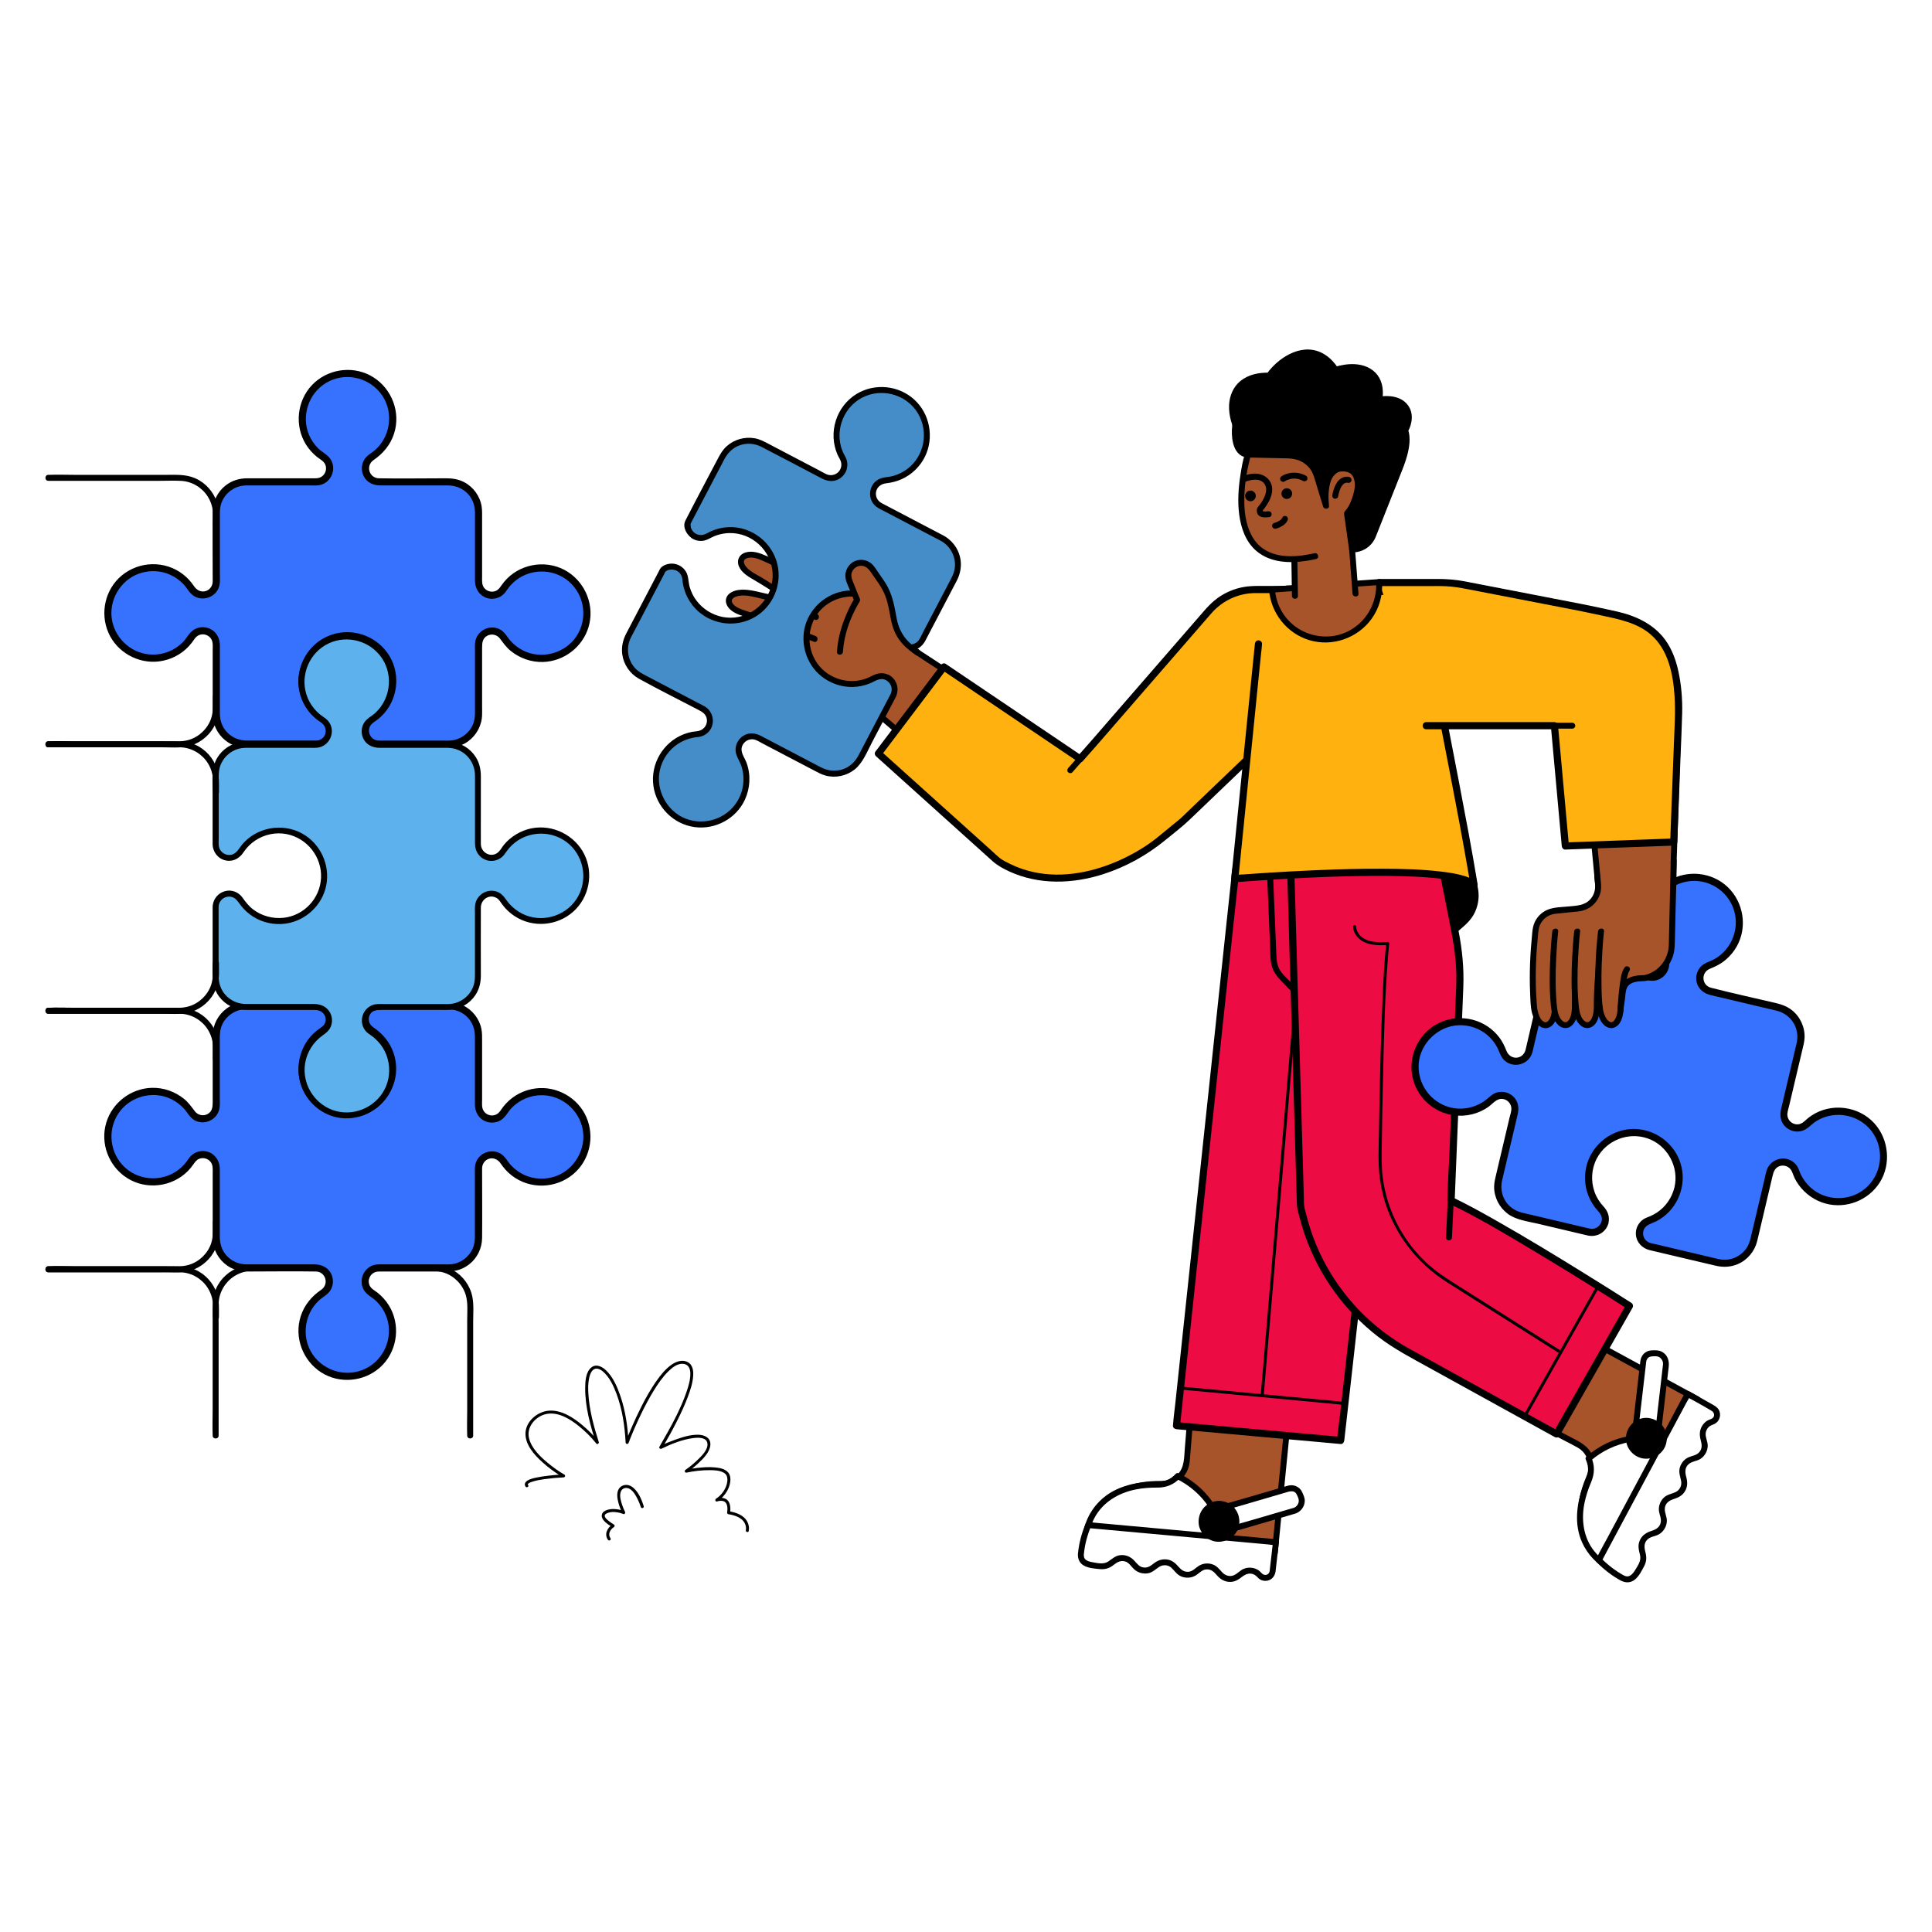 <?xml version="1.0" encoding="UTF-8"?><svg id="Layer_1" xmlns="http://www.w3.org/2000/svg" viewBox="0 0 1000 1000"><defs><style>.cls-1{fill:#ec0b43;}.cls-2{fill:#fff;}.cls-3{fill:#ffb20f;}.cls-4{fill:#a8542a;}.cls-5{fill:#458dc9;}.cls-6{fill:#3772ff;}.cls-7{fill:#5db2ed;}</style></defs><rect class="cls-2" x="-10" y="-11" width="1026" height="1026"/><g><path d="M387.54,792.41c.34-1.5,.03-3.18-.63-4.55-1.72-3.6-5.91-5.03-9.58-5.63l.57,.74c.36-2.76,.16-6.37-2.94-7.43-1.31-.45-2.89-.36-4.19,.1l.59,1.41c1.99-1.26,3.72-3.15,4.9-5.16,1.51-2.58,2.8-7.01,.72-9.63-1.62-2.05-4.62-2.53-7.06-2.75-3.08-.28-6.21-.06-9.27,.31-1.91,.23-3.82,.5-5.7,.89l.59,1.41c2.13-1.46,4.16-3.12,6.04-4.89,2.55-2.38,5.84-5.63,6.1-9.34s-3.05-5.18-6.14-5.27c-4.07-.12-8.21,1.2-12,2.55-2.7,.96-5.38,2.05-7.96,3.31l1.06,1.06c2.86-4.64,5.49-9.46,7.94-14.33,2.01-4,3.9-8.08,5.47-12.28,1.33-3.56,2.58-7.34,2.76-11.16,.12-2.52-.38-5.46-2.82-6.75-2.66-1.41-5.8-.41-8.13,1.16-3.36,2.25-5.96,5.57-8.26,8.85-2.79,3.99-5.19,8.25-7.4,12.58-1.98,3.88-3.82,7.84-5.54,11.84-.61,1.41-1.2,2.83-1.77,4.25-.31,.77-.77,1.6-.96,2.42-.02,.11-.08,.21-.12,.31l1.52,.21c-.42-8.16-1.58-16.39-4.24-24.13-1.61-4.69-3.77-9.74-7.42-13.23-1.96-1.87-4.96-3.47-7.45-1.6-3.07,2.31-3.31,7.36-3.33,10.82-.05,9.61,2.64,19.27,5.54,28.35l1.29-.75c-2.42-3.08-5.27-5.9-8.27-8.42-4.71-3.95-10.76-7.93-17.18-7.53-6.02,.38-12.19,5.5-12.29,11.82-.09,5.89,4.53,11.01,8.61,14.72,3.27,2.97,6.91,5.7,10.76,7.9l.39-1.44c-2.66,.12-5.31,.36-7.95,.67-2.08,.24-4.17,.54-6.22,.98-1.54,.33-3.24,.71-4.6,1.57-1.1,.7-1.79,1.9-.94,3.09,.57,.8,1.91,.03,1.33-.78-.27-.38-.28-.43,.08-.76,.51-.47,1.27-.72,1.91-.94,2.13-.72,4.38-1.08,6.6-1.39,3.24-.45,6.52-.75,9.79-.9,.74-.03,1.08-1.04,.39-1.44-2.91-1.66-5.67-3.65-8.26-5.77-4.13-3.38-8.75-7.71-10.06-13.09-1.45-5.97,3.65-11.62,9.39-12.58,5.99-1,11.96,2.74,16.41,6.33,3.29,2.66,6.41,5.7,9.03,9.04,.48,.62,1.51-.05,1.29-.75-2.58-8.07-4.87-16.45-5.39-24.94-.16-2.51-.18-5.09,.28-7.58,.27-1.5,.69-3.13,1.66-4.34,1.6-1.99,3.89-1.17,5.67,.38,3.38,2.94,5.43,7.42,6.97,11.53,2.99,8.03,4.26,16.64,4.7,25.16,.05,.9,1.21,1.01,1.52,.21,1.86-4.95,4.01-9.8,6.3-14.56,2.02-4.2,4.18-8.33,6.61-12.3,2.23-3.64,4.68-7.25,7.74-10.24,2-1.95,4.76-4.17,7.76-3.82,2.51,.29,3.48,2.37,3.56,4.68,.13,3.47-.98,6.98-2.1,10.22-1.41,4.06-3.17,7.99-5.05,11.84-2.65,5.43-5.69,10.61-8.66,15.85-.05,.09-.1,.17-.16,.26-.43,.7,.4,1.38,1.06,1.06,5.15-2.51,10.88-4.8,16.59-5.51,2.38-.29,6.67-.47,7.16,2.73,.5,3.24-3.01,6.58-5.09,8.59-1.94,1.88-4.04,3.63-6.27,5.16-.72,.5-.28,1.59,.59,1.41,3.88-.81,7.92-1.27,11.88-1.26,2.45,0,5.32,.09,7.48,1.39,2.64,1.58,1.83,5.43,.74,7.77-1.03,2.21-2.81,4.31-4.88,5.62-.71,.45-.27,1.71,.59,1.41,.92-.32,2-.44,2.95-.22,2.68,.62,2.51,3.94,2.23,6.07-.04,.3,.27,.7,.57,.74,3.24,.53,7.15,1.66,8.65,4.92,.34,.74,.52,1.56,.54,2.37,0,.45-.02,.79-.07,.99-.22,.97,1.27,1.38,1.49,.41h0Z"/><path d="M333.19,779.61c-1.12-3.64-3.04-8.22-6.42-10.28-2-1.23-4.76-.97-6.23,.98-1.53,2.03-1.1,4.96-.52,7.25,.5,1.97,1.24,3.92,2.17,5.73l.87-1.13c-1.72-.7-3.67-1.08-5.52-1.09-1.96-.02-5.35,.51-5.98,2.79-.78,2.84,3.41,5.41,5.42,6.56v-1.33c-2.69,1.76-4.3,4.99-2.33,7.9,.55,.82,1.89,.05,1.33-.78-1.48-2.19-.23-4.48,1.78-5.79,.47-.31,.52-1.03,0-1.33-.79-.45-1.56-.97-2.28-1.53-.81-.62-2.65-1.97-2.46-3.18,.13-.82,1.37-1.24,2.02-1.44,1.12-.35,2.32-.38,3.48-.27,1.39,.13,2.82,.46,4.12,.99,.68,.27,1.15-.6,.87-1.13-.6-1.17-1.09-2.39-1.5-3.63-.68-2.02-1.41-4.51-.76-6.63,.64-2.07,2.96-2.66,4.72-1.59,1.87,1.14,3.07,3.29,4.02,5.2,.67,1.34,1.25,2.73,1.69,4.16,.29,.95,1.78,.54,1.49-.41h0Z"/><g><path d="M758.93,435.02l4.59,25.18c1.2,6.57-1.2,13.29-6.29,17.61l-12.36,10.5-39.91-35.05"/><path d="M757.44,435.43l3.9,21.43c.72,3.95,1.4,7.69,.19,11.68-.98,3.23-2.89,6.02-5.44,8.21-1.01,.87-2.04,1.73-3.06,2.6l-9.27,7.88h2.18l-13.49-11.85-21.5-18.88-4.92-4.32c-1.49-1.31-3.68,.87-2.18,2.18l13.49,11.85,21.5,18.88,4.92,4.32c.67,.58,1.51,.57,2.18,0l8.23-6.99c3.56-3.03,7.2-5.84,9.23-10.21,1.63-3.51,2.27-7.39,1.77-11.24-.14-1.06-.35-2.11-.54-3.17l-2.35-12.93-1.87-10.27c-.36-1.95-3.33-1.13-2.98,.82h0Z"/></g><g><path class="cls-4" d="M817.3,690.89l61.21,33.34-45.49,84.17s-24.62-11.46-10.26-44.17c2.71-6.16,.24-13.37-5.71-16.51-7.49-3.95-14.76-7.75-14.76-7.75"/><path d="M816.52,692.22l20.79,11.33,32.86,17.9,7.56,4.12-.55-2.11-4.51,8.34-10.88,20.14-13.12,24.27-11.39,21.08-3.74,6.91c-.57,1.06-1.37,2.16-1.78,3.29-.02,.05-.05,.1-.08,.15l2.11-.55c-.45-.21-.89-.47-1.31-.72-.47-.29-.93-.59-1.39-.9-.26-.18-.52-.37-.77-.56-.2-.15-.32-.24-.73-.58-3.2-2.64-5.71-5.84-7.44-9.62-2.51-5.49-2.84-11.79-1.79-17.67,.79-4.44,2.37-8.53,4.03-12.7,1.45-3.65,1.29-7.76-.33-11.33-2.24-4.92-6.87-6.94-11.39-9.32-3.2-1.68-6.4-3.36-9.6-5.03-1.76-.92-3.32,1.75-1.56,2.67,2.67,1.39,5.33,2.79,7.99,4.19,2.36,1.24,4.76,2.42,7.08,3.73,1.65,.93,3.05,2.25,4.04,3.86,2.16,3.51,2.04,7.46,.47,11.16-1.68,3.94-3.04,8.04-3.76,12.27-1.05,6.21-.78,12.68,1.65,18.55,1.71,4.11,4.33,7.8,7.66,10.76,1.67,1.48,3.56,2.95,5.6,3.91,.74,.34,1.69,.23,2.11-.55l4.51-8.34,10.88-20.14,13.12-24.27,11.39-21.08c1.84-3.4,3.79-6.75,5.52-10.21,.02-.05,.05-.1,.08-.15,.39-.72,.2-1.7-.55-2.11l-20.79-11.33-32.86-17.9-7.56-4.12c-1.75-.95-3.31,1.71-1.56,2.67h0Z"/></g><g><path class="cls-2" d="M822.26,754.99c1.58,3.35,1.74,7.34,.14,10.97-14.74,33.57,10.53,45.33,10.53,45.33l28.44-66.15-4.24-.59c-12.59-1.74-25.31,2.06-34.87,10.43h0Z"/><path d="M820.93,755.77c.84,1.85,1.18,3.88,1.02,5.9s-1.02,3.81-1.78,5.66c-1.31,3.21-2.37,6.54-3.06,9.94-1.05,5.22-1.22,10.62,0,15.82,1.62,6.95,5.78,13.01,11.46,17.27,1.12,.84,2.32,1.67,3.59,2.27,.68,.32,1.76,.27,2.11-.55l9.61-22.36,15.32-35.63,3.51-8.16c.34-.79,.18-2.12-.92-2.27-2.09-.29-4.19-.63-6.29-.84-4.14-.41-8.32-.22-12.41,.51-8.1,1.43-15.72,5.16-21.91,10.57-1.5,1.31,.69,3.49,2.18,2.18,5.79-5.07,12.97-8.44,20.54-9.78,5.74-1.02,11.35-.46,17.06,.33l-.92-2.27-9.61,22.36-15.32,35.63-3.51,8.16,2.11-.55c-.99-.46-1.93-1.08-2.82-1.7-.21-.15-.42-.3-.62-.45-.39-.29-.18-.12-.51-.39-.51-.41-1-.83-1.48-1.26-1.12-1.02-2.16-2.12-3.11-3.3-5.56-6.92-6.81-16.16-5.08-24.76,.75-3.76,1.97-7.42,3.48-10.95,1.83-4.29,1.97-8.64,.03-12.93-.82-1.81-3.48-.24-2.67,1.56Z"/></g><g><path class="cls-2" d="M839.82,816.82c4.89,2.59,7.33-2.31,9.97-7.16,2.65-4.86-2.03-7.41,.61-12.26s7.33-2.31,9.97-7.16c2.65-4.86-2.03-7.41,.61-12.26s7.33-2.31,9.97-7.16c2.64-4.86-2.03-7.4,.61-12.26s7.32-2.31,9.97-7.16-2.04-7.4,.61-12.26c1.11-2.03,2.57-2.76,4.08-3.29,3.07-1.06,3.44-5.26,.61-6.85l-13.28-7.5-46,86.01s5.67,5.84,12.26,9.33Z"/><path d="M839.04,818.15c2.51,1.25,5.05,1.21,7.25-.63s3.38-4.39,4.65-6.74c1.36-2.53,1.43-4.8,.69-7.53-.63-2.34-.79-4.65,1.15-6.47,1.66-1.56,4.24-1.58,6.14-2.77,2.26-1.42,3.75-4.03,3.84-6.69,.08-2.26-1.24-4.35-1.06-6.58,.22-2.67,2.22-4.07,4.55-4.81,2.4-.76,4.48-1.76,5.84-3.99,1.48-2.4,1.41-4.9,.69-7.53-.63-2.34-.8-4.64,1.15-6.47,1.66-1.56,4.24-1.58,6.14-2.77,2.26-1.42,3.75-4.03,3.84-6.69,.08-2.3-1.31-4.46-1.05-6.73,.14-1.23,.81-2.5,1.75-3.31s2.15-.99,3.19-1.63c2.02-1.24,2.93-3.75,2.29-6.01-.48-1.7-1.74-2.72-3.2-3.54l-4.41-2.49-8.14-4.6c-.71-.4-1.71-.19-2.11,.55l-4.58,8.57-11,20.57-13.25,24.77-11.5,21.51c-1.86,3.48-3.83,6.92-5.59,10.45-.02,.05-.05,.1-.08,.14-.33,.61-.25,1.37,.24,1.87,3.65,3.75,7.97,7.1,12.57,9.57,1.75,.94,3.31-1.72,1.56-2.67-4.39-2.36-8.47-5.52-11.95-9.09l.24,1.87,4.58-8.57,11-20.57,13.25-24.77,11.5-21.51,3.78-7.06c.58-1.09,1.39-2.22,1.81-3.38,.02-.05,.05-.1,.08-.14l-2.11,.55c4.41,2.49,8.94,4.83,13.25,7.49,1.31,.81,1.68,2.72,.35,3.74-.74,.57-1.78,.72-2.59,1.2-1.25,.73-2.28,1.83-2.97,3.11-1.21,2.23-1.21,4.52-.57,6.91,.63,2.36,.99,4.52-.85,6.51-1.44,1.56-3.77,1.72-5.61,2.59-2.26,1.08-3.96,3.32-4.45,5.78-.45,2.28,.4,4.25,.81,6.45,.44,2.37-.77,4.74-2.97,5.74-1.97,.9-4.08,1.15-5.77,2.63-1.89,1.65-3,4.3-2.77,6.79,.19,2.07,1.36,4.13,.95,6.22-.5,2.58-2.47,3.66-4.74,4.39-2.72,.87-4.91,2.23-6.11,4.94-1.16,2.62-.51,4.94,.13,7.58,.7,2.89-1,5.3-2.48,7.68-1.35,2.17-3.06,4.28-5.78,2.92-1.77-.88-3.34,1.78-1.56,2.67Z"/></g><g><path class="cls-2" d="M857.64,746.54l4.69-40.28c.3-2.56-1.96-6.49-6.58-5.79h0c-2.56-.3-4.87,1.53-5.16,4.09l-4.69,40.28,11.74,1.7Z"/><path d="M859.18,746.54l1.98-17.06,2.56-22c.36-3.08-.52-6.17-3.46-7.78-1.48-.81-2.9-.81-4.52-.79-1.5,.02-2.81,.2-4.08,1.09-1.66,1.16-2.43,2.87-2.66,4.83-.79,6.53-1.52,13.07-2.28,19.61l-1.48,12.75c-.28,2.42-.68,4.85-.85,7.28,0,.12-.03,.24-.04,.36-.07,.6,.53,1.4,1.13,1.49l11.74,1.7c.83,.12,1.65-.21,1.9-1.08,.21-.72-.25-1.78-1.08-1.9l-11.74-1.7,1.13,1.49,1.84-15.84,2.58-22.19c.08-.7,.13-1.41,.24-2.1,.07-.42,.21-.92,.55-1.4,.83-1.16,1.96-1.26,3.27-1.31s2.45-.03,3.48,.87c.72,.63,1.25,1.56,1.38,2.51,.08,.59-.04,1.23-.11,1.82l-2.36,20.33-1.38,11.88c-.26,2.26-.64,4.54-.79,6.82,0,.11-.03,.22-.04,.33-.23,1.97,2.86,1.95,3.09,0Z"/></g><g><circle cx="852.16" cy="744.46" r="9.04"/><path d="M849.54,754.72c4.34,1.03,8.82-.65,11.38-4.32,2.48-3.58,2.4-8.63-.18-12.13s-7.32-5.26-11.62-3.95c-4.27,1.3-7.27,5.18-7.53,9.63-.29,4.99,3.19,9.5,7.96,10.77,1.92,.51,2.74-2.47,.82-2.98-2.98-.79-5.29-3.26-5.66-6.36-.38-3.18,1.34-6.27,4.2-7.68,2.79-1.37,6.28-.78,8.49,1.39,2.23,2.19,2.92,5.66,1.58,8.51-1.52,3.24-5.13,4.96-8.61,4.13-1.93-.46-2.76,2.52-.82,2.98Z"/></g><g><path class="cls-4" d="M666.68,734.48l-6.85,69.37-95.24-9.09s.96-27.14,36.68-26.66c6.73,.09,12.41-4.99,12.98-11.7,.72-8.44,1.38-16.61,1.38-16.61"/><path d="M665.13,734.48l-2.33,23.56-3.68,37.24-.85,8.56,1.54-1.54-9.43-.9-22.79-2.18-27.46-2.62-23.85-2.28-7.82-.75c-1.2-.11-2.51-.4-3.72-.36-.05,0-.11-.01-.17-.02l1.54,1.54c0-.13,0-.26,.03-.38,.02-.13,.03-.27,.04-.4,0-.09,.02-.18,.03-.27,.04-.37-.06,.39,0,0,.19-1.23,.45-2.45,.79-3.65,1.06-3.67,2.85-7.12,5.47-10.1,3.85-4.38,9.04-7.21,14.63-8.72,3.98-1.08,8.08-1.53,12.2-1.59,2.16-.03,4.27,.02,6.37-.63s3.89-1.7,5.47-3.12c1.7-1.53,2.98-3.48,3.79-5.62,.99-2.62,.99-5.51,1.22-8.27,.34-4.07,.68-8.14,1.01-12.21,.16-1.98-2.93-1.97-3.09,0-.27,3.3-.54,6.59-.81,9.89-.39,4.67-.13,9.73-3.6,13.36-1.36,1.43-3.07,2.49-4.97,3.05-2.13,.63-4.32,.43-6.52,.5-4.09,.13-8.22,.65-12.17,1.75-10.15,2.84-18.43,9.9-21.7,20.03-.66,2.04-1.19,4.24-1.27,6.39-.03,.89,.74,1.47,1.54,1.54l9.43,.9,22.79,2.18,27.46,2.62,23.85,2.28,7.82,.75c1.23,.12,2.49,.33,3.72,.36,.06,0,.11,.01,.17,.02,.89,.08,1.47-.78,1.54-1.54l2.33-23.56,3.68-37.24,.85-8.56c.2-1.98-2.89-1.96-3.09,0h0Z"/></g><g><path class="cls-2" d="M609.58,764.03c-2.47,2.76-6.08,4.46-10.05,4.41-36.66-.5-37.64,27.36-37.64,27.36l72,.41-1.11-4.13c-3.3-12.27-11.76-22.5-23.2-28.05h0Z"/><path d="M608.49,762.94c-1.25,1.36-2.74,2.48-4.47,3.15-1.93,.75-3.82,.79-5.86,.8-3.53,.02-7.06,.32-10.52,.97-5.28,.99-10.5,2.91-14.88,6.08-5.82,4.21-9.98,10.38-11.7,17.36-.36,1.46-.66,3-.72,4.5-.03,.84,.73,1.54,1.54,1.54l24.34,.14,38.78,.22,8.88,.05c1.01,0,1.75-.99,1.49-1.95-1.19-4.42-2.39-8.76-4.46-12.87-2.83-5.6-6.88-10.64-11.75-14.59-2.72-2.2-5.65-4.12-8.8-5.64-1.78-.86-3.35,1.8-1.56,2.67,6.85,3.32,12.76,8.44,16.94,14.8,2.11,3.21,3.79,6.68,4.96,10.33,.64,2.01,1.15,4.08,1.7,6.12l1.49-1.95-24.34-.14-38.78-.22-8.88-.05,1.54,1.54c.01-.3,.05-.61,.08-.91,.04-.38,.02-.2,.01-.11,.03-.19,.06-.39,.09-.58,.08-.47,.17-.93,.27-1.4,.61-2.76,1.47-5.06,2.76-7.42,4.34-7.95,12.29-12.61,21.05-14.41,3.84-.79,7.74-1.02,11.65-1,4.33,.02,8.4-1.66,11.34-4.86,1.34-1.46-.84-3.65-2.18-2.18Z"/></g><g><path class="cls-1" d="M639.65,450.09l-30.68,287.82,84.98,7.66s23.61-205.29,24.3-237.03-15.2-79.76-15.2-79.76"/><path d="M637.79,450.09l-.82,7.71-2.24,20.98-3.29,30.9-4.03,37.83-4.4,41.29-4.46,41.83-4.16,39.01-3.51,32.95-2.52,23.61c-.4,3.73-.94,7.48-1.2,11.23-.01,.16-.03,.32-.05,.48-.11,1.06,.94,1.77,1.85,1.85l28.71,2.59,45.76,4.12,10.51,.95c1.08,.1,1.75-.93,1.85-1.85,.32-2.81,.64-5.61,.96-8.42,.86-7.51,1.71-15.02,2.55-22.54,1.23-10.91,2.45-21.81,3.66-32.72,1.43-12.84,2.84-25.69,4.23-38.54s2.91-26.93,4.32-40.39c1.34-12.72,2.65-25.44,3.91-38.16,1.05-10.61,2.07-21.23,2.99-31.85,.62-7.16,1.24-14.34,1.57-21.52,.67-14.57-1.68-29.21-4.65-43.43-2.65-12.72-5.97-25.32-9.88-37.71-.21-.66-.42-1.33-.64-1.99-.74-2.25-4.32-1.29-3.57,.98,3,9.06,5.5,18.31,7.77,27.58,4.08,16.68,7.68,34.04,7.38,51.29-.11,6.27-.67,12.53-1.18,18.77-.81,9.9-1.73,19.78-2.69,29.67-1.2,12.35-2.45,24.7-3.73,37.04-1.39,13.41-2.82,26.83-4.27,40.23-1.42,13.12-2.85,26.23-4.3,39.34-1.26,11.41-2.53,22.83-3.82,34.24-.95,8.45-1.9,16.91-2.87,25.36-.46,4.06-1.15,8.16-1.4,12.24-.01,.18-.04,.35-.06,.53l1.85-1.85-28.71-2.59-45.76-4.12-10.51-.95,1.85,1.85,.82-7.71,2.24-20.98,3.29-30.9,4.03-37.83,4.4-41.29,4.46-41.83,4.16-39.01,3.51-32.95,2.52-23.61c.4-3.73,.94-7.48,1.2-11.23,.01-.16,.03-.32,.05-.48,.25-2.37-3.45-2.35-3.7,0h0Z"/></g><g><path class="cls-1" d="M668.18,453.84l4.97,169.98c6.36,32.21,26.62,59.96,55.37,75.82l77.16,42.57,37.73-66.3s-63.7-40.79-92.32-54.52l4.48-110.56c.37-9.03-.34-18.06-2.1-26.93l-7.68-38.69-82.9-23.18"/><path d="M666.33,453.84l.4,13.62,.98,33.71,1.25,42.94,1.22,41.81,.87,29.83,.21,7.06c0,.33,0,.67,.03,1.01,.22,2.51,1.05,5.13,1.7,7.56,.7,2.63,1.5,5.24,2.39,7.81,7.21,20.81,20.48,39.24,37.93,52.69,8.17,6.3,17.28,11.03,26.28,15.99l36.15,19.95,27.52,15.18,1.48,.82c.87,.48,2.03,.22,2.53-.66l12.8-22.49,20.23-35.55,4.7-8.26c.51-.9,.19-1.99-.66-2.53-7.7-4.93-15.45-9.78-23.22-14.6-15.25-9.46-30.6-18.8-46.2-27.67-7.52-4.28-15.1-8.5-22.9-12.25l.92,1.6,.87-21.45,1.79-44.31,1.53-37.72c.09-2.34,.19-4.67,.28-7.01,.38-9.71-.55-19.34-2.44-28.86l-7.2-36.28-.2-1.03c-.12-.62-.71-1.13-1.29-1.29l-28.12-7.86-44.48-12.44-10.3-2.88c-2.3-.64-3.28,2.93-.98,3.57l28.12,7.86,44.48,12.44,10.3,2.88-1.29-1.29,6.8,34.26c1.66,8.38,2.93,16.75,3,25.33,.03,3.39-.14,6.78-.28,10.17l-1.41,34.87-1.82,44.92c-.35,8.56-1.03,17.18-1.04,25.75,0,.13-.01,.26-.02,.39-.02,.6,.36,1.33,.92,1.6,15.01,7.21,29.38,15.85,43.65,24.39s27.08,16.48,40.49,24.94c2.73,1.72,5.46,3.45,8.18,5.19l-.66-2.53-12.8,22.49-20.23,35.55-4.7,8.26,2.53-.66-20.09-11.08-36.98-20.4c-6.7-3.69-13.4-7.38-20.09-11.08-19.12-10.6-34.79-26.76-44.72-46.26-2.53-4.96-4.66-10.11-6.39-15.41-.85-2.59-1.6-5.21-2.26-7.86-.38-1.52-.93-3.26-1.09-4.74s-.08-2.89-.13-4.3l-.75-25.72-1.16-39.81-1.27-43.43-1.07-36.57-.56-19.24-.03-.88c-.07-2.38-3.77-2.39-3.7,0h0Z"/></g><g><path class="cls-2" d="M559.48,804.3c-.48,5.51,4.98,5.85,10.48,6.39s6.03-4.76,11.53-4.22c5.5,.54,4.98,5.85,10.48,6.39,5.5,.54,6.03-4.76,11.53-4.22,5.5,.54,4.98,5.85,10.48,6.39,5.5,.54,6.03-4.76,11.53-4.22,5.5,.54,4.98,5.85,10.48,6.39,5.5,.54,6.03-4.76,11.53-4.22,2.3,.23,3.55,1.29,4.62,2.48,2.17,2.41,6.18,1.12,6.55-2.11l1.74-15.15-97.13-8.84s-3.17,7.5-3.82,14.93Z"/><path d="M557.94,804.3c-.17,2.6,.9,4.94,3.27,6.16,2.4,1.24,5.23,1.43,7.88,1.69s4.86-.26,7.03-1.92c1.89-1.45,3.6-2.72,6.12-2.06,2.18,.57,3.21,2.64,4.77,4.07,1.97,1.81,4.67,2.54,7.3,2.06,2.33-.43,3.81-2.12,5.73-3.32,1.94-1.22,4.54-1.09,6.25,.48,1.68,1.54,2.79,3.49,4.96,4.44,2.41,1.06,5.26,.94,7.54-.4,1.79-1.05,3.22-2.91,5.39-3.16,2.61-.29,4.16,1.23,5.72,3.05,1.72,1.99,3.76,3.25,6.44,3.39,2.58,.14,4.55-1.06,6.5-2.59,1.92-1.5,4.19-2.37,6.52-1.07,1.13,.63,1.8,1.79,2.91,2.44s2.54,.86,3.83,.57c2.36-.53,3.84-2.49,4.13-4.81,.14-1.14,.26-2.28,.39-3.41l1.25-10.93,.09-.76c.1-.88-.79-1.48-1.54-1.54l-9.68-.88-23.23-2.11-27.97-2.55-24.29-2.21-7.98-.73c-1.26-.11-2.55-.33-3.82-.35-.05,0-.11,0-.16-.01-.73-.07-1.24,.54-1.49,1.13-2.04,4.84-3.38,10.11-3.87,15.34-.18,1.98,2.9,1.96,3.09,0,.46-4.94,1.84-9.94,3.76-14.52l-1.49,1.13,9.68,.88,23.23,2.11,27.97,2.55,24.29,2.21,7.98,.73c1.24,.11,2.58,.39,3.82,.35,.05,0,.11,.01,.16,.01l-1.54-1.54-.95,8.32-.59,5.16c-.12,1.06-.07,1.93-.66,2.66s-1.58,1-2.44,.72c-1.03-.33-1.77-1.55-2.65-2.18-2.23-1.61-5.37-1.93-7.9-.85-1.9,.81-3.23,2.55-5.13,3.33-2.12,.87-4.39,.1-5.9-1.5-1.51-1.61-2.72-3.29-4.88-4.1-2.35-.88-5.06-.66-7.2,.65-1.68,1.02-3.06,2.76-5.1,3.07-2.5,.38-4.15-.98-5.66-2.74-1.52-1.77-3.2-3.17-5.57-3.55s-4.72,.26-6.71,1.76c-1.74,1.31-3.24,2.65-5.58,2.36-2.26-.28-3.39-1.94-4.81-3.5-1.89-2.07-4.48-3.19-7.31-2.88-2.63,.29-4.22,1.99-6.32,3.35-2.3,1.48-5.37,.8-7.92,.33-1.23-.22-2.63-.5-3.63-1.31-.94-.76-1.04-1.89-.97-3.02,.13-1.98-2.96-1.98-3.09,0Z"/></g><g><path class="cls-2" d="M631.15,793.32l38.92-11.38c2.47-.72,5.22-4.33,2.77-8.31h0c-.72-2.47-3.31-3.89-5.78-3.16l-38.92,11.38,3.01,11.48Z"/><path d="M631.56,794.8l16.13-4.72,21.38-6.25c.47-.14,.95-.26,1.42-.41,2.75-.9,4.72-3.49,4.85-6.39,.08-1.71-.66-3.17-1.32-4.66s-1.83-2.57-3.28-3.17c-1.47-.61-3-.55-4.5-.11-6.39,1.84-12.77,3.74-19.16,5.6-6.33,1.85-12.71,3.57-19,5.56-.11,.04-.23,.07-.34,.1-.81,.24-1.29,1.08-1.08,1.9l3.01,11.48c.5,1.92,3.48,1.11,2.98-.82l-3.01-11.48-1.08,1.9,14.95-4.37,21.49-6.29c2.07-.6,4.77-1.75,6.12,.78,.68,1.28,1.38,2.72,1.03,4.2-.27,1.15-1.14,2.25-2.24,2.72-.42,.18-.91,.27-1.35,.4l-19.8,5.79c-5.9,1.72-11.85,3.32-17.71,5.18-.11,.03-.21,.06-.32,.09-1.9,.56-1.09,3.54,.82,2.98Z"/></g><g><circle cx="630.93" cy="787.46" r="9.04"/><path d="M620.51,789.26c.72,4.22,4.11,7.78,8.34,8.58s8.96-1.15,11.23-5.05,1.75-8.77-1.09-12.19-7.61-4.61-11.66-3.09c-4.86,1.83-7.54,6.67-6.82,11.75,.12,.83,1.17,1.28,1.9,1.08,.89-.24,1.2-1.07,1.08-1.9-.44-3.08,1.23-6.15,3.94-7.61,2.75-1.48,6.28-1.03,8.57,1.09,2.31,2.14,3.11,5.6,1.84,8.51-1.25,2.85-4.15,4.64-7.25,4.52-3.67-.14-6.5-2.99-7.1-6.52-.14-.82-1.15-1.28-1.9-1.08-.87,.24-1.22,1.07-1.08,1.9Z"/></g><path d="M695.92,725.62l-8.5-.8-20.29-1.9-24.66-2.31-21.23-1.99-7.07-.66c-1.08-.1-2.24-.34-3.32-.31-.05,0-.1,0-.15-.01-.99-.09-.98,1.45,0,1.54l8.5,.8,20.29,1.9,24.66,2.31,21.23,1.99,7.07,.66c1.08,.1,2.24,.34,3.32,.31,.05,0,.1,0,.15,.01,.99,.09,.98-1.45,0-1.54h0Z"/><path d="M750.07,605.92l-1.42,30.26-.2,4.33c-.09,1.99,3,1.98,3.09,0l1.42-30.26,.2-4.33c.09-1.99-3-1.98-3.09,0h0Z"/><path d="M789.82,733.49l12.92-22.9,20.43-36.21,4.69-8.31c.49-.87-.84-1.65-1.33-.78l-12.92,22.9-20.43,36.21-4.69,8.31c-.49,.87,.84,1.65,1.33,.78h0Z"/><g><path d="M731.2,349.94c3.97-.92,5.54-10.78,5.29-22.19l-18.42,7.76c2.87,9.4,8.91,15.4,13.13,14.43Z"/><path d="M731.61,351.42c3.29-.86,4.54-4.9,5.21-7.8,1.19-5.17,1.32-10.59,1.21-15.87-.02-.89-.99-1.89-1.95-1.49l-16.12,6.79-2.29,.97c-.75,.32-1.35,1.02-1.08,1.9,1.36,4.36,3.44,8.67,6.65,11.99,2.16,2.23,5.14,4.19,8.38,3.52,1.94-.41,1.12-3.38-.82-2.98-.7,.15-1.66-.06-2.52-.51-1.25-.65-2.29-1.59-3.23-2.62-2.62-2.88-4.33-6.54-5.47-10.22l-1.08,1.9,16.12-6.79,2.29-.97-1.95-1.49c.1,4.72,.01,9.53-.91,14.17-.31,1.56-.69,3.19-1.43,4.61-.26,.51-.55,1-.91,1.36-.22,.22-.33,.3-.45,.37-.32,.2-.11,.09-.47,.19-1.92,.5-1.11,3.48,.82,2.98Z"/></g><g><path class="cls-4" d="M656.86,375.62l-58.36,50.8-12.66,10.35c-17.24,13.71-30.47,12.98-60.1-6.26l-80.8-69.05,19.38-30.69,94.69,61.98,4.52-5.05,62.24-71.68c6.02-6.93,14.75-10.92,23.94-10.92h16.55"/><path d="M655.77,374.53l-12.29,10.7-24.8,21.59-19.2,16.72c-4.58,3.98-9.34,7.75-14.03,11.59-3.99,3.27-8.41,6.28-13.32,7.97-5.57,1.93-11.39,1.84-17.06,.37-8.03-2.08-15.45-6.2-22.49-10.47-2.61-1.58-5.14-3.05-7.44-5.02l-15.85-13.55-24.85-21.23-24.1-20.6-13.66-11.67-.65-.55,.24,1.87,16.98-26.88,2.41-3.81-2.11,.55,9.45,6.19,22.58,14.78,27.31,17.88,23.7,15.51c3.81,2.49,7.54,5.24,11.48,7.52,.06,.03,.11,.07,.16,.11,.54,.36,1.43,.25,1.87-.24,3.6-4.02,7.15-8.07,10.68-12.14l21.36-24.6,23.41-26.96c3.77-4.34,7.51-8.69,11.3-13.01,5.83-6.65,14.15-10.45,23-10.47,4.95-.01,9.89,0,14.84,0h1.57c1.99,0,1.99-3.09,0-3.09h-14.33c-2.71,0-5.39,.06-8.07,.52-4.8,.84-9.45,2.79-13.41,5.63-2.88,2.06-5.21,4.58-7.51,7.22l-6.84,7.88-22.7,26.14-22.6,26.03c-3.61,4.15-7.19,8.32-10.86,12.42l-2.01,2.25,1.87-.24-9.45-6.19-22.58-14.78-27.31-17.88-23.7-15.51c-3.81-2.49-7.54-5.24-11.48-7.52-.06-.03-.11-.07-.16-.11-.72-.47-1.68-.12-2.11,.55l-16.98,26.88-2.41,3.81c-.34,.54-.26,1.44,.24,1.87l9.83,8.4,22.73,19.42,25.7,21.96,18.75,16.02c1.22,1.05,2.43,2.12,3.67,3.14,2.44,2.02,5.48,3.57,8.21,5.18,3.89,2.31,7.88,4.48,12.01,6.32,6.15,2.74,12.8,4.9,19.62,4.65,6.03-.22,11.7-2.4,16.76-5.61,4.01-2.54,7.61-5.66,11.28-8.66,2.46-2.01,4.97-3.98,7.38-6.05,4.96-4.24,9.85-8.57,14.77-12.86l25.26-21.99,17.24-15.01,.89-.78c1.5-1.31-.69-3.48-2.18-2.18h0Z"/></g><g><path class="cls-3" d="M669.73,369.96l-57.33,54.91-12.66,10.35c-17.24,13.71-53.73,29.61-83.37,10.38l-61.75-55.58,33.9-44.84,70.5,47.57,4.52-5.05,62.24-71.68c6.02-6.93,14.75-10.92,23.94-10.92h16.55"/><path d="M668.42,368.65l-10.31,9.88-21.68,20.77-19.87,19.04-4.93,4.73c-1.44,1.38-3.06,2.58-4.6,3.84-3.03,2.48-6.02,5.03-9.11,7.44-5.25,4.08-11.07,7.48-17.08,10.3-14.13,6.62-30.52,10.14-45.98,6.72-4.11-.91-8.13-2.28-11.91-4.14-1.84-.91-4.01-1.92-5.49-3.12s-2.82-2.54-4.22-3.8l-19.24-17.32-23.08-20.77-14.27-12.84-.71-.64,.29,2.24,11.47-15.18,18.26-24.16,4.16-5.51-2.53,.66,23.95,16.16,37.88,25.56,8.68,5.85c.64,.43,1.72,.29,2.24-.29,3.6-4.02,7.15-8.07,10.68-12.14l21.36-24.6,23.41-26.96c3.77-4.34,7.51-8.69,11.3-13.01,5.78-6.59,14.01-10.36,22.78-10.38,4.95-.01,9.89,0,14.84,0h1.57c2.38,0,2.39-3.7,0-3.7h-14.33c-2.74,0-5.44,.06-8.15,.54-4.82,.84-9.51,2.81-13.48,5.66-2.9,2.08-5.26,4.6-7.57,7.27l-6.84,7.88-22.7,26.14-22.6,26.03c-3.61,4.15-7.19,8.32-10.86,12.42l-2.01,2.25,2.24-.29-23.95-16.16-37.88-25.56-8.68-5.85c-.9-.61-1.96-.09-2.53,.66l-11.47,15.18-18.26,24.16-4.16,5.51c-.47,.62-.27,1.74,.29,2.24l10.39,9.35,22.34,20.11,21.34,19.21,6.26,5.64c2.57,2.31,5.57,3.93,8.71,5.38,15.35,7.07,32.79,6.51,48.65,1.42,11.77-3.78,22.58-9.81,32.13-17.62,4.3-3.52,8.74-6.89,12.76-10.74l17.17-16.44,22.71-21.75,14.55-13.94,.72-.69c1.72-1.65-.9-4.27-2.62-2.62h0Z"/></g><g><path class="cls-3" d="M666.25,304.93l53.44,1.24c8.14-.57,12.64,2.49,16.97,14.2,0,0,19.81,98.18,26.28,137.59-13.2-12.36-123.84-3.14-123.84-3.14l12.25-121.52"/><path d="M666.25,306.78l35.44,.82,16.93,.39c2.16,.05,4.3-.19,6.4,.37,4.2,1.13,6.62,5.07,8.37,8.85,.74,1.6,1.39,3.13,1.73,4.83,.31,1.54,.62,3.08,.93,4.62,1.19,5.91,2.36,11.82,3.54,17.74,3.63,18.26,7.22,36.54,10.73,54.83,3.47,18.05,6.92,36.1,10.01,54.21,.28,1.66,.56,3.33,.84,4.99l3.09-1.8c-1.94-1.79-4.55-2.73-7.04-3.44-3.63-1.04-7.39-1.59-11.12-2.04-10.04-1.22-20.21-1.45-30.31-1.49-11.4-.05-22.8,.25-34.18,.73-9.55,.4-19.1,.93-28.63,1.56-3.08,.2-6.16,.42-9.24,.65-1.44,.11-3.01,.06-4.43,.34-.06,.01-.13,.01-.19,.02l1.85,1.85,1.22-12.07,2.92-28.99,3.54-35.09,3.06-30.36,1.02-10.07c.16-1.56,.42-3.15,.48-4.72,0-.07,.01-.14,.02-.22,.1-1-.92-1.84-1.85-1.85-1.08-.01-1.75,.86-1.85,1.85l-1.22,12.07-2.92,28.99-3.54,35.09-3.06,30.36-1.02,10.07c-.16,1.56-.42,3.15-.48,4.72,0,.07-.01,.14-.02,.22-.09,.94,.93,1.93,1.85,1.85,3.68-.31,7.36-.57,11.04-.82,8.95-.62,17.9-1.14,26.86-1.55,11.23-.52,22.47-.88,33.71-.93,10.39-.05,20.82,.09,31.18,1.05,4.09,.38,7.5,.77,11.54,1.66,1.51,.33,3,.71,4.46,1.22,.29,.1,.58,.21,.87,.32,.15,.06,.29,.12,.44,.18-.53-.22,.05,.02,.18,.09,.5,.24,.99,.48,1.45,.78,.21,.13,.41,.27,.61,.41-.5-.35,.05,.05,.21,.2,1.44,1.33,3.39-.02,3.09-1.8-2.89-17.54-6.22-35.01-9.56-52.48-3.63-19.04-7.36-38.06-11.13-57.07-1.3-6.58-2.61-13.16-3.93-19.74-.55-2.73-.95-5.55-1.66-8.25-.55-2.1-1.66-4.24-2.66-6.16-1.13-2.16-2.52-4.29-4.33-5.94-3.39-3.07-7.38-3.59-11.78-3.51-4.03,.07-8.09-.19-12.11-.28l-40.47-.94-.85-.02c-2.38-.06-2.38,3.65,0,3.7h0Z"/></g><g><path class="cls-4" d="M752.06,365.33l66.51,1.35,10.65,112.67,36.08-4,3.54-106.23c.05-34.67-11.15-45.95-32.62-50.87l-15.99-3.43-62.96-12.19c-3.8-.74-7.67-1.11-11.54-1.11l-.87,8.75"/><path d="M752.06,366.87l22.46,.46,35.81,.73,8.24,.17-1.54-1.54,1.06,11.24,2.54,26.87,3.07,32.49,2.67,28.2c.43,4.55,.81,9.11,1.29,13.66,0,.07,.01,.13,.02,.2,.07,.76,.65,1.64,1.54,1.54l31.6-3.51,4.48-.5c.85-.09,1.51-.63,1.54-1.54l.42-12.51,.97-29.2,1.11-33.29,.84-25.18c.25-7.58,.22-15.1-.86-22.65-.91-6.34-2.58-12.7-5.79-18.28-2.65-4.59-6.37-8.45-10.85-11.28-8.4-5.31-18.55-6.74-28.1-8.79-5.06-1.09-10.15-2.05-15.23-3.03l-31.71-6.14c-6.62-1.28-13.25-2.58-19.87-3.85-3.97-.76-7.99-1.16-12.03-1.18-.9,0-1.46,.71-1.54,1.54l-.87,8.75c-.2,1.98,2.89,1.96,3.09,0l.87-8.75-1.54,1.54c8.13,.03,16.16,2.03,24.11,3.57l31.62,6.12c6.12,1.18,12.25,2.31,18.35,3.55,3.88,.79,7.75,1.66,11.63,2.5,4.3,.92,8.58,1.84,12.7,3.4,4.71,1.78,9.13,4.39,12.61,8.07,3.79,4.01,6.22,9.06,7.74,14.33,2.57,8.89,3,18.32,2.69,27.52l-.72,21.67-1.08,32.44-1.03,30.9-.58,17.39-.03,.82,1.54-1.54-31.6,3.51-4.48,.5,1.54,1.54-1.06-11.24-2.54-26.87-3.07-32.49-2.67-28.2c-.43-4.55-.81-9.11-1.29-13.66,0-.07-.01-.13-.02-.2-.08-.84-.64-1.53-1.54-1.54l-22.46-.46-35.81-.73-8.24-.17c-1.99-.04-1.99,3.05,0,3.09h0Z"/></g><g><path class="cls-3" d="M738.17,375.62h66.39l5.66,62.27,56.09-2.06,.81-21.52,1.71-45.19c.05-34.67-11.15-45.95-32.62-50.87l-15.99-3.43-62.96-12.19c-3.8-.74-7.67-1.11-11.54-1.11h-31.75"/><path d="M738.17,377.47c7.5,0,15.01,0,22.51,0,11.9,0,23.8,0,35.7,0h8.18l-1.85-1.85,1.92,21.11,3.04,33.48,.7,7.68c.09,.97,.78,1.89,1.85,1.85l18.96-.7,30.21-1.11,6.93-.25c1.03-.04,1.81-.82,1.85-1.85l.81-21.53,.84-22.09c.29-7.67,.68-15.35,.87-23.03,.18-7.23-.43-14.7-1.97-21.77-1.24-5.69-3.29-11.35-6.72-16.1-6.09-8.43-15.66-12.74-25.58-14.91-5.88-1.29-11.77-2.61-17.68-3.75l-24.72-4.79-29.22-5.66c-2.26-.44-4.52-.88-6.78-1.31-4.63-.89-9.29-1.22-14-1.22h-30.02c-2.38,0-2.39,3.7,0,3.7h24.32c3.36,0,6.73-.09,10.09,.06,3.75,.16,7.41,.79,11.08,1.5l25.36,4.91,28.6,5.54c5.23,1.01,10.43,2.11,15.64,3.22,8.81,1.89,18.13,3.7,25.13,9.65,9.24,7.85,11.79,20.5,12.53,32.08,.53,8.21-.03,16.41-.34,24.62l-1.04,27.52-.76,20.09-.12,3.27,1.85-1.85-18.96,.7-30.21,1.11-6.93,.25,1.85,1.85-1.92-21.11-3.04-33.48-.7-7.68c-.09-1-.77-1.85-1.85-1.85-7.5,0-15.01,0-22.51,0-11.9,0-23.8,0-35.7,0h-8.18c-2.38,0-2.39,3.7,0,3.7h0Z"/></g><g><path class="cls-4" d="M713.8,301.29c1.08,15.31-10.45,28.59-25.76,29.67-15.31,1.08-28.59-10.45-29.67-25.76l55.43-3.91Z"/><path d="M712.26,301.29c.7,10.97-5.38,21.33-15.41,25.9-9.92,4.53-21.97,2.12-29.55-5.64-4.3-4.4-6.91-10.23-7.38-16.36l-1.54,1.54,18.77-1.32,29.78-2.1,6.87-.48c1.97-.14,1.99-3.23,0-3.09l-18.77,1.32-29.78,2.1-6.87,.48c-.78,.06-1.61,.66-1.54,1.54,.93,12.14,9.23,22.71,20.97,26.19,11.84,3.5,24.77-1.04,32.03-10.94,4.03-5.49,5.95-12.37,5.51-19.15-.13-1.97-3.22-1.99-3.09,0Z"/></g><g><polyline class="cls-4" points="701.59 307.26 698.91 272.33 669.89 285.42 670.25 308.43"/><path d="M703.13,307.26l-2.34-30.6-.33-4.34c-.09-1.24-1.22-1.83-2.32-1.33l-25.47,11.49-3.56,1.61c-.48,.21-.77,.84-.76,1.33l.32,20.09,.05,2.92c.03,1.98,3.12,1.99,3.09,0l-.32-20.09-.05-2.92-.76,1.33,25.47-11.49,3.56-1.61-2.32-1.33,2.34,30.6,.33,4.34c.15,1.97,3.24,1.99,3.09,0h0Z"/></g><g><path class="cls-4" d="M699.85,284.39c16.34-14.17,10.36-27.2,10.75-36.92,.23-5.64-7.86-17.42-7.86-17.42l-46.62-10.35-10.22,15.6s-19.55,64.93,34.87,52.55"/><path d="M700.94,285.48c4.87-4.27,8.99-9.5,10.81-15.8,1.34-4.63,1.27-9.45,.85-14.2-.18-2.06-.41-4.11-.47-6.18s-.05-3.92-.68-5.91c-1.37-4.35-3.74-8.43-6.17-12.27-.53-.83-1.15-2.2-2.13-2.56-.34-.12-.73-.16-1.08-.24l-6.81-1.51-22.97-5.1-15.76-3.5c-.7-.16-1.35,.11-1.74,.71l-5.86,8.94-3.54,5.4c-.36,.55-.78,1.08-1,1.7-1.18,3.4-1.76,7.15-2.31,10.69-1.08,6.81-1.57,13.79-.68,20.65,.92,7.02,3.4,14.24,8.98,18.94,7.26,6.11,17.23,6.41,26.19,4.99,1.55-.25,3.09-.55,4.62-.9,1.94-.44,1.12-3.41-.82-2.98-8.64,1.95-18.91,2.88-26.55-2.35-5.41-3.71-8.06-10.06-9.15-16.56-.53-3.14-.69-6.72-.61-10.1,.04-1.68,.14-3.37,.29-5.05,.13-1.52,.34-3.24,.51-4.44,.57-3.98,1.44-7.87,2.43-11.76,.03-.11,.08-.22,.1-.33,0-.08-.32,.5,0,.11,.96-1.18,1.71-2.61,2.54-3.87l7.05-10.76,.5-.76-1.74,.71,15.76,3.5,25.11,5.58,5.75,1.28-.92-.71c1.34,1.96,2.58,4.01,3.74,6.09,1.67,3.01,3.87,6.7,3.91,10.25,.09,7.16,1.75,14.5-.24,21.54-1.66,5.87-5.54,10.63-10.06,14.59-1.5,1.31,.69,3.49,2.18,2.18h0Z"/></g><path d="M664.88,249.18c.26-.18,.55-.34,.84-.48,.14-.07,.28-.14,.43-.2,.21-.1,.07-.03-.06,.02,.1-.04,.19-.08,.29-.12,.43-.16,.87-.3,1.31-.41,.24-.06,.48-.11,.72-.16,.03,0,.49-.08,.15-.03,.12-.02,.24-.03,.37-.04,.6-.06,1.21-.06,1.81-.01,.35,.03,.29,.02,.69,.09,.33,.06,.65,.14,.97,.23,.72,.21,1.37,.49,2.03,.85,.73,.4,1.68,.18,2.11-.55s.18-1.71-.55-2.11c-2.73-1.49-5.81-1.99-8.85-1.31-1.31,.29-2.7,.79-3.81,1.56-.68,.48-1,1.35-.55,2.11,.4,.68,1.42,1.03,2.11,.55h0Z"/><path d="M645.13,249.18c.3-.14-.35,.11,.11-.05,.38-.13,.75-.26,1.14-.37,1.26-.35,2.56-.49,3.87-.47,2.22,.05,4.24,1.38,4.9,3.55,.62,2.05-.18,4.41-1.1,6.25-.66,1.32-1.48,2.55-2.42,3.68-.54,.65-1,1.12-1.09,1.99-.05,.51-.04,1.03,.1,1.53,.77,2.84,4.14,2.66,6.43,2.34,.83-.11,1.28-1.17,1.08-1.9-.24-.89-1.07-1.19-1.9-1.08-.78,.11-1.89,.21-2.53-.07-.09-.04-.09-.07-.1-.1,0,.01-.01-.06-.01-.09,0-.13,0-.36,0-.43l-.4,.68c3.49-3.93,7.37-10.6,3.96-15.73-2.93-4.41-9.15-4.57-13.58-2.42-1.79,.87-.22,3.53,1.56,2.67h0Z"/><g><circle cx="647.29" cy="256.69" r="2"/><path d="M646.06,256.73c0-.06-.02-.22,.01-.28v.1s0-.07,0-.11c0-.03,.02-.07,.03-.1,.01-.05,.03-.1,.05-.15,.04-.11-.02,.02-.02,.04-.02-.04,.13-.23,.15-.27,.09-.15-.09,.08-.01,.01,.03-.03,.06-.07,.09-.1,.03-.04,.15-.18,.19-.18-.03,0-.12,.09-.03,.03,.04-.03,.09-.06,.13-.09,.03-.02,.06-.03,.09-.05,.03-.02,.06-.03,.09-.05-.1,.04-.12,.05-.06,.03,.09-.02,.17-.06,.26-.08,.03,0,.11-.04,.13-.03-.09-.04-.13,.01-.01,0,.09,0,.19,0,.28,0,.11,0,.09,.06-.02,0,.03,.02,.12,.02,.16,.03,.06,.02,.2,.04,.25,.08l-.09-.04s.06,.03,.09,.05c.03,.02,.06,.03,.09,.05,.03,.02,.07,.06,.11,.07,.09,.04-.13-.12-.01-.01,.08,.07,.15,.14,.22,.22,.1,.1-.02-.03-.02-.03,.03,.02,.07,.1,.09,.13,.03,.04,.14,.19,.12,.23,0,0-.06-.18-.02-.04,.02,.05,.03,.1,.05,.15,0,.03,.02,.07,.03,.1,0,.04,.01,.07,.02,.11-.01-.11-.02-.13-.01-.07,0,.08,.01,.17,0,.25,0,.04,0,.13-.01,.16,.04-.07,.03-.13,0-.04s-.04,.17-.07,.26l-.02,.05c-.03,.08-.03,.07,.02-.04,0,.02-.06,.12-.07,.14-.02,.04-.05,.07-.07,.11-.03,.06-.04,.14,.01,0-.02,.06-.13,.15-.17,.19-.03,.03-.07,.06-.1,.09-.06,.08,.15-.1,.01,0-.09,.06-.18,.11-.27,.16-.08,.05,0,.04,.04-.01-.02,.03-.12,.04-.15,.05-.08,.02-.16,.04-.24,.06-.11,.03,.2,0,.01,0-.05,0-.09,0-.14,0s-.09,0-.14,0c-.04,0-.07,0-.11,0h.1s-.26-.05-.31-.07c-.03-.01-.15-.09-.06-.02,.1,.07-.07-.04-.1-.05-.03-.02-.06-.04-.09-.05-.03-.02-.06-.04-.09-.06,.09,.07,.1,.08,.03,.03-.06-.06-.13-.12-.19-.18l-.03-.04c-.05-.06-.05-.05,.02,.03-.03-.01-.07-.1-.09-.13-.03-.04-.05-.09-.08-.14l-.02-.05c-.04-.08-.03-.06,.01,.04-.05-.05-.08-.24-.09-.31,0-.03,0-.08-.02-.11,.01,.11,.02,.13,0,.04,0-.04,0-.07,0-.11-.01-.4-.34-.79-.77-.77s-.79,.34-.77,.77c.04,1.18,.78,2.18,1.89,2.58,1.04,.37,2.31,0,3-.86,.73-.91,.87-2.21,.23-3.22-.63-1-1.81-1.49-2.96-1.25-1.27,.26-2.17,1.47-2.16,2.75,0,.4,.35,.79,.77,.77s.78-.34,.77-.77Z"/></g><g><circle cx="666.09" cy="255.5" r="2"/><path d="M664.87,255.54c0-.06-.02-.22,.01-.28v.1s0-.07,0-.11c0-.03,.02-.07,.03-.1,.01-.05,.03-.1,.05-.15,.04-.11-.02,.02-.02,.04-.02-.04,.13-.23,.15-.27,.09-.15-.09,.08-.01,.01,.03-.03,.06-.07,.09-.1,.03-.04,.15-.18,.19-.18-.03,0-.12,.09-.03,.03,.04-.03,.09-.06,.13-.09,.03-.02,.06-.03,.09-.05,.03-.02,.06-.03,.09-.05-.1,.04-.12,.05-.06,.03,.09-.02,.17-.06,.26-.08,.03,0,.11-.04,.13-.03-.09-.04-.13,.01-.01,0,.09,0,.19,0,.28,0,.11,0,.09,.06-.02,0,.03,.02,.12,.02,.16,.03,.06,.02,.2,.04,.25,.08l-.09-.04s.06,.03,.09,.05c.03,.02,.06,.03,.09,.05,.03,.02,.07,.06,.11,.07,.09,.04-.13-.12-.01-.01,.08,.07,.15,.14,.22,.22,.1,.1-.02-.03-.02-.03,.03,.02,.07,.1,.09,.13,.03,.04,.14,.19,.12,.23,0,0-.06-.18-.02-.04,.02,.05,.03,.1,.05,.15,0,.03,.02,.07,.03,.1,0,.04,.01,.07,.02,.11-.01-.11-.02-.13-.01-.07,0,.08,.01,.17,0,.25,0,.04,0,.13-.01,.16,.04-.07,.03-.13,0-.04s-.04,.17-.07,.26l-.02,.05c-.03,.08-.03,.07,.02-.04,0,.02-.06,.12-.07,.14-.02,.04-.05,.07-.07,.11-.03,.06-.04,.14,.01,0-.02,.06-.13,.15-.17,.19-.03,.03-.07,.06-.1,.09-.06,.08,.15-.1,.01,0-.09,.06-.18,.11-.27,.16-.08,.05,0,.04,.04-.01-.02,.03-.12,.04-.15,.05-.08,.02-.16,.04-.24,.06-.11,.03,.2,0,.01,0-.05,0-.09,0-.14,0s-.09,0-.14,0c-.04,0-.07,0-.11,0h.1s-.26-.05-.31-.07c-.03-.01-.15-.09-.06-.02,.1,.07-.07-.04-.1-.05-.03-.02-.06-.04-.09-.05-.03-.02-.06-.04-.09-.06,.09,.07,.1,.08,.03,.03-.06-.06-.13-.12-.19-.18l-.03-.04c-.05-.06-.05-.05,.02,.03-.03-.01-.07-.1-.09-.13-.03-.04-.05-.09-.08-.14l-.02-.05c-.04-.08-.03-.06,.01,.04-.05-.05-.08-.24-.09-.31,0-.03,0-.08-.02-.11,.01,.11,.02,.13,0,.04,0-.04,0-.07,0-.11-.01-.4-.34-.79-.77-.77s-.79,.34-.77,.77c.04,1.18,.78,2.18,1.89,2.58,1.04,.37,2.31,0,3-.86,.73-.91,.87-2.21,.23-3.22s-1.81-1.49-2.96-1.25c-1.27,.26-2.17,1.47-2.16,2.75,0,.4,.35,.79,.77,.77s.78-.34,.77-.77Z"/></g><path d="M698.39,246.9c-.81-.28-1.84-.2-2.65,.01-1.98,.52-3.46,2.14-4.37,3.9s-1.4,3.54-1.75,5.4c-.15,.79,.22,1.7,1.08,1.9,.76,.17,1.74-.23,1.9-1.08s.35-1.71,.61-2.55c.1-.35,.22-.69,.35-1.03,.06-.15,.12-.29,.17-.44,.08-.21-.16,.35-.02,.04,.04-.09,.08-.18,.12-.27,.23-.49,.5-.97,.81-1.42,.03-.04,.06-.08,.09-.12,.09-.14,.23-.18-.06,.08,.07-.06,.12-.15,.18-.22,.14-.17,.29-.33,.45-.48,.07-.07,.15-.14,.23-.2,.03-.03,.06-.05,.09-.07,.18-.16-.3,.22-.15,.12s.29-.21,.45-.3c.13-.08,.27-.14,.41-.21,.19-.1-.46,.17-.14,.06,.08-.03,.15-.05,.23-.08,.12-.04,.23-.07,.35-.09,.06-.01,.13-.02,.19-.03,.18-.04-.51,.05-.2,.03,.2-.01,.39-.02,.59-.01,.05,0,.1,0,.15,.01,.25,.01-.37-.06-.28-.04,.06,.02,.13,.02,.2,.04,.06,.01,.11,.03,.17,.04,.77,.26,1.72-.3,1.9-1.08,.2-.86-.26-1.62-1.08-1.9h0Z"/><g><path class="cls-4" d="M450.02,365.81l-20.17-12.17c-2.81-1.7-5.35-3.81-7.53-6.27h0c-4.96-5.6-10.41-9.79-17.79-10.99l-2.87-5.77s24.3-29.98,27.88-29.33l10.01-.85c-.97-2.42-.43-5.19,1.37-7.08h0c2.9-3.03,7.85-2.65,10.25,.79l4.64,6.64c2.9,4.14,4.86,8.87,5.75,13.85l1.06,5.94c1.18,6.61,5.04,12.43,10.66,16.09l1.57,1.02"/><path d="M450.8,364.48l-13.44-8.11c-2.12-1.28-4.24-2.55-6.36-3.84-1.36-.82-2.67-1.69-3.9-2.7-2.25-1.85-4.06-4.1-6.12-6.14-4.45-4.4-9.8-7.74-16.04-8.8l.92,.71-2.87-5.77-.24,1.87c3.94-4.86,7.97-9.63,12.09-14.34,3-3.42,6.04-6.82,9.26-10.04,1.21-1.2,2.44-2.39,3.76-3.46,.27-.22,.1-.1,.48-.37,.23-.16,.46-.32,.7-.46,.16-.1,.65-.47,.26-.16,.26-.21,.39-.01,.08-.06-.21-.03-.31,.02,.16,0,.06,0,.12-.01,.18-.02,.33,0,.66-.06,.98-.08l3.47-.3,5.38-.46c.91-.08,1.86-.94,1.49-1.95-.94-2.57-.06-5.47,2.5-6.69,2.09-.99,4.66-.41,6.14,1.37,1.73,2.09,3.17,4.5,4.72,6.73,3.02,4.34,4.88,9.12,5.8,14.32,.67,3.74,1.18,7.47,2.71,10.98,2.33,5.35,6.35,9.14,11.16,12.27,1.67,1.09,3.22-1.59,1.56-2.67-4.57-2.97-8.34-6.63-10.32-11.83-1.25-3.28-1.63-6.85-2.26-10.29-1.04-5.65-3.44-10.69-6.71-15.37l-3.24-4.63c-1.05-1.5-2.14-2.85-3.85-3.65-6.55-3.07-13.7,3.45-11.2,10.27l1.49-1.95c-3.31,.28-6.63,.55-9.94,.85-.22,.02,.31,.05,.29,.05-.18,0-.36-.06-.54-.06-.27,0-.55,.07-.81,.15-.52,.16-1.02,.45-1.47,.76-1.29,.86-2.46,1.93-3.59,2.99-6.57,6.2-12.4,13.26-18.2,20.17-1.59,1.9-3.17,3.8-4.73,5.73-.46,.57-.57,1.2-.24,1.87l2.08,4.18c.26,.52,.47,1.11,.79,1.59,.47,.69,1.14,.74,1.9,.89,.89,.18,1.76,.41,2.62,.68,3.01,.96,5.8,2.59,8.24,4.58s4.57,4.58,6.9,6.85c2.68,2.62,5.8,4.55,8.98,6.47l10.06,6.07,7.35,4.43c1.71,1.03,3.26-1.64,1.56-2.67h0Z"/></g><g><path class="cls-4" d="M419.78,328.21s-14.48-4.58-31.97-3.93c-10.96,1.46-10.2,9.47,.57,10.61s15.21-.6,27.3,6.55"/><path d="M420.19,326.72c-3.23-1.02-6.58-1.7-9.91-2.3-3.52-.63-7.06-1.1-10.62-1.39-2.06-.17-4.13-.28-6.2-.33-2.12-.05-4.36-.18-6.46,.15-2.63,.41-5.59,1.31-7.36,3.43-1.36,1.64-1.65,3.85-.53,5.71,1.32,2.19,3.93,3.37,6.32,3.95,3.13,.77,6.47,.81,9.68,.97,2.93,.15,5.85,.32,8.72,1.02,3.95,.97,7.58,2.79,11.07,4.84,1.72,1.01,3.27-1.66,1.56-2.67-5.28-3.1-10.75-5.37-16.88-5.98-2.6-.26-5.21-.31-7.81-.49-2.8-.19-5.86-.31-8.35-1.75-.68-.39-1.37-.9-1.73-1.62-.22-.45-.26-.97-.12-1.31,.84-1.97,3.63-2.65,5.5-3.01,1.91-.37,4-.21,5.94-.18,1.94,.04,3.87,.13,5.8,.27,3.29,.25,6.57,.65,9.83,1.21,3.6,.62,7.25,1.34,10.74,2.44,1.9,.6,2.71-2.38,.82-2.98h0Z"/></g><g><path class="cls-4" d="M420.22,316.38s-16.91-6.98-34.21-9.62c-11.04-.62-11.8,7.38-1.43,10.53s19.79,6.81,37.15,13.41"/><path d="M420.63,314.89c-4.16-1.71-8.45-3.16-12.74-4.5-4.21-1.31-8.47-2.49-12.78-3.46-4.23-.96-8.73-2.22-13.09-1.53-2.46,.39-5.23,1.58-6.09,4.13-.78,2.35,.56,4.72,2.32,6.21,2.57,2.17,5.81,2.98,8.94,3.97,2.92,.93,5.81,1.92,8.7,2.94,8.52,3.03,16.96,6.31,25.41,9.52,1.86,.71,2.66-2.28,.82-2.98-7.21-2.74-14.41-5.52-21.66-8.17-5.43-1.98-10.96-3.62-16.4-5.54-1.86-.66-4.93-2.11-5.26-4.23-.08-.53,.06-1.03,.55-1.51,.76-.75,1.87-1.07,2.88-1.28,3.85-.78,8.08,.53,11.83,1.38,4.06,.92,8.09,2.01,12.07,3.23,4.61,1.41,9.21,2.95,13.67,4.78,1.84,.76,2.64-2.23,.82-2.98h0Z"/></g><g><path class="cls-6" d="M830.75,632.54h0c.55-2.31-.11-4.76-1.78-6.45-5.47-5.55-8.05-13.71-6.13-21.86,3.05-12.91,16.22-20.78,29.13-17.2,11.67,3.24,19.01,15.06,16.74,26.96-1.64,8.61-7.74,15.14-15.37,17.79-2.28,.79-4.03,2.66-4.59,5.01h0c-.88,3.74,1.43,7.49,5.18,8.38l35.11,8.29c8.35,1.97,16.72-3.2,18.69-11.55l8.29-35.11c.88-3.74,4.63-6.06,8.38-5.18h0c2.31,.55,4.2,2.23,4.97,4.48,2.52,7.38,8.66,13.34,16.81,15.26,12.91,3.05,25.85-5.21,28.41-18.36,2.32-11.88-4.97-23.74-16.62-27.03-8.44-2.38-17.01,.15-22.79,5.79-1.73,1.69-4.18,2.42-6.53,1.86h0c-3.74-.88-6.06-4.63-5.18-8.38l8.32-35.22c1.97-8.35-3.2-16.72-11.55-18.69l-35.11-8.29c-3.74-.88-6.06-4.63-5.18-8.38h0c.56-2.35,2.3-4.22,4.59-5.01,7.63-2.65,13.73-9.18,15.37-17.79,2.27-11.89-5.07-23.71-16.74-26.96-12.9-3.59-26.08,4.29-29.13,17.2-1.92,8.15,.66,16.31,6.13,21.86,1.67,1.69,2.33,4.13,1.78,6.45h0c-.88,3.74-4.63,6.06-8.38,5.18l-35.22-8.32c-8.35-1.97-16.72,3.2-18.69,11.55l-8.29,35.11c-.88,3.74-4.63,6.06-8.38,5.18h0c-2.35-.56-4.22-2.3-5.01-4.59-2.65-7.63-9.18-13.73-17.79-15.37-11.89-2.27-23.71,5.07-26.96,16.74-3.59,12.9,4.29,26.08,17.2,29.13,8.15,1.92,16.31-.66,21.86-6.13,1.69-1.67,4.13-2.33,6.45-1.78h0c3.74,.88,6.06,4.63,5.18,8.38l-8.32,35.22c-1.97,8.35,3.2,16.72,11.55,18.69h0l35.22,8.32c3.74,.88,7.49-1.43,8.38-5.18Z"/><path d="M832.53,633.03c.76-3.23-.33-6.17-2.53-8.53-2.03-2.17-3.66-4.73-4.66-7.54-2.01-5.66-1.64-12.02,1.17-17.35,4.97-9.44,16.28-13.85,26.34-10.36,10.24,3.55,16.35,14.84,13.83,25.35-1.27,5.28-4.49,10-9.04,13-1.05,.69-2.17,1.31-3.32,1.83-1.29,.57-2.65,.93-3.82,1.75-2.46,1.74-3.98,4.67-3.78,7.71,.27,4.15,3.24,7.24,7.19,8.19,2.16,.52,4.32,1.02,6.48,1.53l21.19,5c2.16,.51,4.32,1.02,6.48,1.53,3.85,.9,7.73,.74,11.4-.83,5.02-2.15,8.74-6.61,10.05-11.9,.36-1.46,.69-2.93,1.04-4.39l4.91-20.81,1.93-8.19c.54-2.31,1.18-4.58,3.74-5.45,2.37-.8,5.07,.26,6.21,2.5,.58,1.15,.93,2.42,1.49,3.59,.61,1.27,1.34,2.49,2.17,3.63,3.42,4.7,8.31,8.16,13.94,9.68,10.63,2.87,22.17-1.65,28.04-10.96s4.74-22.27-2.84-30.6c-8.24-9.04-22.42-10.75-32.58-3.94-1.33,.89-2.52,1.92-3.7,2.99-1.11,1.01-2.52,1.62-4.04,1.49-2.35-.19-4.36-2.07-4.66-4.43-.21-1.62,.49-3.49,.86-5.05l4.79-20.29,2.12-8.96c.47-1.98,1-3.96,1.1-6.01,.27-5.48-2.25-10.95-6.55-14.35-2.42-1.92-5.19-2.94-8.15-3.64-11.21-2.65-22.5-5.09-33.66-7.95-4.94-1.26-5.39-7.91-.64-9.83,2.53-1.02,4.9-2.12,7.09-3.78s4.18-3.74,5.76-6.08c6.47-9.53,5.34-22.51-2.27-31.04-7.49-8.4-19.99-10.63-30.03-5.69-10.49,5.17-16.05,17.35-13.29,28.69,.75,3.08,2.12,6.08,3.99,8.65,1.66,2.3,4.42,4.18,3.97,7.35-.33,2.31-2.27,4.15-4.58,4.38-.82,.08-1.57-.1-2.35-.28l-17.58-4.15c-5.51-1.3-11.01-2.61-16.52-3.9-4.15-.97-8.35-.62-12.2,1.27-4.59,2.25-7.92,6.57-9.13,11.51-2.75,11.17-5.29,22.39-7.93,33.59-.11,.49-.22,.98-.34,1.46-.53,2.08-2.14,3.72-4.33,4.01-2.43,.31-4.6-1.17-5.49-3.38-1.02-2.54-2.11-4.9-3.78-7.09-7.07-9.3-19.75-12.53-30.43-7.83-10.36,4.56-16.4,15.77-14.74,26.92s10.65,19.73,21.6,21.22c6.32,.86,12.91-.72,18.09-4.47,2.29-1.66,4.19-4.42,7.35-3.97,2.37,.34,4.25,2.36,4.38,4.76,.09,1.58-.56,3.33-.92,4.84l-2.22,9.4-4.68,19.84c-.51,2.17-1.08,4.32-1.09,6.57-.03,5.45,2.61,10.65,6.94,13.94s10.44,3.98,15.59,5.19l20.96,4.95c1.65,.39,3.29,.81,4.95,1.17,4.79,1.05,9.5-1.64,10.76-6.44,.61-2.31-2.96-3.29-3.57-.98s-2.67,4.09-5.19,4c-.61-.02-1.19-.19-1.78-.33l-6.96-1.64-21.04-4.97c-1.99-.47-3.99-.94-5.98-1.41-3.62-.86-6.79-2.86-8.81-6.04s-2.59-7.08-1.72-10.81c.47-1.99,.94-3.99,1.41-5.98l4.94-20.94,1.66-7.02c.79-3.34,.42-6.75-2.15-9.28-2.04-2.01-4.98-2.89-7.79-2.39-3.2,.57-4.99,3.1-7.54,4.82-5.09,3.44-11.45,4.62-17.42,3.11-10.18-2.57-17.09-12.29-16.29-22.73s10.04-19.44,20.76-19.81c5.36-.19,10.77,1.65,14.84,5.18,2.02,1.76,3.7,3.84,4.97,6.2s1.81,5.15,4,7.02c4.41,3.77,11.46,2.24,13.79-3.12,.67-1.54,.94-3.27,1.32-4.89l4.77-20.19,2.07-8.77c.44-1.88,.79-3.86,1.65-5.6,2.26-4.57,6.92-7.63,12.04-7.72,2.04-.04,3.96,.49,5.93,.96l19.6,4.63,9.33,2.2c1.46,.35,2.94,.78,4.43,1.01,5.96,.93,11.07-4.38,10.05-10.29-.55-3.21-3.1-5-4.82-7.54s-2.85-5.31-3.42-8.28c-2.08-10.91,4.97-21.85,15.61-24.74s21.54,2.71,25.62,12.65c4.16,10.15-.13,22.03-9.76,27.23-2.43,1.31-5.15,1.81-7.02,4s-2.6,5.24-1.84,8.05c.96,3.54,3.84,5.64,7.25,6.44l17.56,4.15c5.45,1.29,10.9,2.56,16.34,3.86,7.7,1.84,12.34,9.17,10.52,16.91-2.66,11.33-5.35,22.64-8.02,33.97-.82,3.47-.31,7.09,2.55,9.54,2.21,1.9,5.18,2.64,8.02,1.91,3.09-.8,5.02-3.49,7.64-5.13,9.92-6.19,23.37-3.23,29.65,6.67,5.76,9.09,3.94,21.17-4.25,28.15s-20.68,6.65-28.52-.6c-1.97-1.82-3.57-3.97-4.78-6.37-.58-1.17-.93-2.42-1.49-3.59-.64-1.33-1.64-2.47-2.84-3.32-4.76-3.38-11.56-1.03-13.42,4.43-.49,1.43-.74,2.97-1.08,4.43l-2.21,9.36-4.62,19.56c-.48,2.04-.88,4.09-1.91,5.95-2.46,4.48-7.3,7.24-12.41,7.1-1.87-.05-3.71-.59-5.52-1.02l-8.97-2.12-20.14-4.76c-1.57-.37-3.58-.59-4.93-1.52-1.97-1.35-2.77-4.02-1.81-6.23,1.14-2.61,4.01-3.05,6.31-4.21,10.12-5.09,15.6-16.74,13.27-27.78s-11.86-19.14-22.96-20c-10.79-.83-21.1,5.73-25.19,15.67-2.22,5.4-2.5,11.57-.73,17.14,.89,2.79,2.25,5.42,4.03,7.75,1.68,2.2,4.15,3.98,3.42,7.1-.55,2.32,3.02,3.31,3.57,.98Z"/></g><g><path class="cls-4" d="M428.76,308.46s-19.44-14.07-35.68-20.58c-10.61-3.12-13.17,4.5-3.79,9.93,9.38,5.42,17.72,11.14,33.12,21.51"/><path d="M429.54,307.13c-10.23-7.4-21.23-14.24-32.78-19.36-3.37-1.5-7.29-2.95-11-1.77-2.66,.84-4.27,3.2-3.66,5.99,.75,3.44,4.06,5.78,6.9,7.43s5.69,3.4,8.49,5.17c8.16,5.18,16.12,10.65,24.13,16.05,1.65,1.11,3.2-1.56,1.56-2.67-6.89-4.64-13.76-9.33-20.73-13.86-2.66-1.73-5.33-3.43-8.04-5.07s-6.01-3.07-8.12-5.58c-.66-.79-1.32-1.85-1.25-2.86,.04-.61,.43-1.15,1.19-1.5,2.99-1.38,6.77,.33,9.49,1.56,7.22,3.25,14.11,7.24,20.8,11.46,3.89,2.45,7.74,4.98,11.46,7.67,1.61,1.17,3.16-1.51,1.56-2.67h0Z"/></g><g><path class="cls-4" d="M440.31,302.72s-20.09-20.82-35.02-29.97c-9.93-4.86-13.74,2.23-5.4,9.15,8.33,6.92,15.6,13.96,29.04,26.77"/><path d="M441.4,301.63c-8.49-8.79-17.57-17.18-27.28-24.61-3.23-2.47-6.65-5.3-10.53-6.65-2.98-1.04-7.33-1.43-9.19,1.76-1.82,3.12,.47,6.9,2.6,9.18,2.51,2.7,5.65,4.92,8.4,7.38,7.65,6.83,15.01,14,22.43,21.08,1.44,1.37,3.62-.81,2.18-2.18-6.4-6.1-12.75-12.25-19.27-18.22-2.48-2.27-4.99-4.51-7.55-6.69-2.34-2-6.08-4.42-6.32-7.82-.21-2.94,3.92-2.16,5.72-1.56s3.46,1.74,5.08,2.85c1.57,1.07,3.11,2.2,4.62,3.35,6.1,4.64,11.84,9.77,17.42,15.02,3.23,3.04,6.42,6.12,9.51,9.31,1.38,1.43,3.56-.75,2.18-2.18h0Z"/></g><path class="cls-4" d="M806.92,487.64c-1.47,18.51-1.98,23.24-2.09,34.07-.12,10.83-8.01,12.35-10.51,1.58-2.31-17.35,.39-41.19,.39-41.19h0c.33-5.6,4.68-10.13,10.27-10.69l11.96-1.2c6.25-.63,10.83-6.19,10.24-12.45l-.42-4.48,28.75,2.63-6.18,32.42"/><path d="M805.38,487.64c-.83,10.51-1.86,21.02-2.06,31.57-.05,2.6,.11,5.36-1.02,7.77-.35,.73-.82,1.49-1.53,1.9-.49,.28-.95,.32-1.54,.06-1.88-.83-2.79-3.62-3.28-5.47-.41-1.54-.45-3.23-.58-4.82-.14-1.67-.24-3.34-.31-5.01-.43-10.23,.06-20.55,1.11-30.74,.14-1.31,.28-2.61,.78-3.84,1.05-2.59,3.26-4.71,5.92-5.61,1.35-.45,2.71-.55,4.11-.69l6.02-.6c1.3-.13,2.59-.25,3.89-.39,2.73-.3,5.23-1.29,7.34-3.07s3.74-4.49,4.28-7.3c.39-2.06,.16-4.05-.03-6.11l-.19-2c-.19-1.96-3.27-1.98-3.09,0,.14,1.49,.3,2.98,.42,4.47,.23,2.83-.58,5.64-2.52,7.75-2.98,3.23-7.02,3.26-11.05,3.66-3.73,.37-8.02,.31-11.47,1.9-2.73,1.26-5.02,3.57-6.25,6.32-.76,1.68-1.04,3.4-1.22,5.21-1.07,10.49-1.6,21.1-1.11,31.64,.15,3.28,.14,6.88,.97,10.07,.68,2.59,1.86,5.36,4.12,6.95,1.64,1.15,3.77,1.26,5.47,.16,2.05-1.33,3.05-3.86,3.48-6.17,.49-2.7,.35-5.48,.42-8.21,.06-2.19,.15-4.38,.27-6.56,.32-5.56,.8-11.12,1.24-16.67,.16-2.04,.33-4.08,.49-6.13,.16-1.98-2.93-1.97-3.09,0h0Z"/><g><path class="cls-4" d="M805.01,482.09s-2.7,23.84-.39,41.19c2.5,10.77,10.39,9.25,10.51-1.58,.12-10.83,.62-15.56,2.09-34.07"/><path d="M803.46,482.09c-.48,4.24-.77,8.5-1,12.76-.45,8.48-.57,17.03,.26,25.49,.36,3.63,1.07,7.72,3.92,10.31,2.02,1.83,4.81,2.04,6.9,.2,2.58-2.27,3.07-6.21,3.12-9.43,.04-2.9,.1-5.79,.24-8.68,.39-8.38,1.19-16.74,1.85-25.09,.16-1.98-2.93-1.97-3.09,0-.58,7.27-1.23,14.54-1.67,21.82-.15,2.56-.27,5.11-.34,7.67-.08,3.12,.28,6.53-.9,9.47-.36,.89-.91,1.87-1.78,2.31-.57,.29-1.18,.25-1.86-.23-2.62-1.84-3.06-5.82-3.34-8.72-.75-7.95-.67-15.98-.29-23.95,.22-4.64,.53-9.3,1.05-13.92,.22-1.97-2.87-1.96-3.09,0h0Z"/></g><g><path class="cls-4" d="M816.33,482.09s-2.7,23.84-.39,41.19c2.5,10.77,10.39,9.25,10.51-1.58,.12-10.83,.62-15.56,2.09-34.07"/><path d="M814.79,482.09c-.48,4.24-.77,8.5-1,12.76-.45,8.48-.57,17.03,.26,25.49,.36,3.63,1.07,7.72,3.92,10.31,2.02,1.83,4.81,2.04,6.9,.2,2.58-2.27,3.07-6.21,3.12-9.43,.04-2.9,.1-5.79,.24-8.68,.39-8.38,1.19-16.74,1.85-25.09,.16-1.98-2.93-1.97-3.09,0-.58,7.27-1.23,14.54-1.67,21.82-.15,2.56-.27,5.11-.34,7.67-.08,3.12,.28,6.53-.9,9.47-.36,.89-.91,1.87-1.78,2.31-.57,.29-1.18,.25-1.86-.23-2.62-1.84-3.06-5.82-3.34-8.72-.75-7.95-.67-15.98-.29-23.95,.22-4.64,.53-9.3,1.05-13.92,.22-1.97-2.87-1.96-3.09,0h0Z"/></g><g><path class="cls-4" d="M828.68,482.09s-2.7,23.84-.39,41.19c2.5,10.77,10.39,9.25,10.51-1.58l.52-2.96c1.1-6.23-.8-12.41,12.04-12.5h0c8.13-1.75,13.94-8.93,13.97-17.24l.98-43.39"/><path d="M827.14,482.09c-1.36,12.06-1.88,24.45-.89,36.55,.32,3.84,.7,7.82,3.14,10.97,1.59,2.04,4.17,3.3,6.65,2.05,2.64-1.33,3.71-4.57,4.09-7.29,.19-1.41,.22-2.68,.47-4.08,.18-1.02,.35-2.03,.47-3.06,.24-2.01,.22-4.32,1.1-6.09,1.15-2.3,3.91-2.97,6.32-3.21,1.08-.11,2.2-.02,3.26-.19,.86-.14,1.72-.44,2.53-.75,1.79-.68,3.46-1.58,4.98-2.74,3.02-2.31,5.29-5.45,6.55-9.04,1.13-3.23,1.06-6.62,1.14-10l.31-13.57c.19-8.52,.55-17.05,.58-25.57,0-.16,0-.31,.01-.47,.04-1.99-3.04-1.99-3.09,0l-.47,20.82c-.17,7.49-.35,14.98-.51,22.48-.14,6.46-3.84,12.39-9.88,14.93-.82,.35-1.74,.69-2.62,.84s-1.87,.07-2.79,.16c-1.65,.16-3.28,.44-4.81,1.08-2.29,.95-3.92,2.63-4.72,4.97-.72,2.1-.71,4.38-1,6.56-.12,.91-.3,1.81-.46,2.71-.24,1.35-.23,2.71-.45,4.07-.22,1.32-.6,2.76-1.43,3.84-.57,.73-1.21,1.12-1.96,1.01-.61-.09-1.46-.83-1.95-1.5-1.01-1.37-1.67-3.17-1.95-4.84-.66-3.94-.73-8.06-.82-12.04s-.03-8.06,.12-12.09c.2-5.23,.54-10.47,1.08-15.68,.03-.28,.06-.56,.09-.84,.22-1.97-2.87-1.96-3.09,0h0Z"/></g><path d="M840.27,523.23c.14-3.09,.38-6.18,.7-9.26,.24-2.31,.52-4.61,.97-6.89,.19-.97,.41-1.95,.71-2.89,.06-.2,.13-.39,.2-.59,.03-.09,.07-.18,.1-.27-.07,.16-.07,.16,0,0,.08-.17,.55-.89,.27-.54,.52-.66,.63-1.54,0-2.18-.53-.55-1.66-.65-2.18,0-1.93,2.42-2.24,6.18-2.64,9.13-.51,3.66-.83,7.34-1.07,11.03-.05,.82-.1,1.64-.14,2.45-.09,1.99,3,1.98,3.09,0h0Z"/><g><path d="M722.67,247.05l-12.04,30.38c-1.69,4.27-5.86,7.05-10.46,6.96h-.32l-2.66-18.71c2.55-2.27,5.9-10.53,5.61-15.13-.44-6.95-4.27-8.35-9.13-8.04-1.77,.11-3.53,1.45-5.03,3.42-3.47,4.94-2.29,15.92-2.29,15.92l-5.06-16.52h0c-2.2-5.67-7.6-9.46-13.69-9.59l-21.85-.47s-7.94,.37-6.39-15.58c-5.15-14.92,2.06-25.73,17.5-25.22,7.72-10.81,24.19-19.04,34.48-3.09,15.95-4.63,24.7,3.09,22.64,15.44,12.87-2.06,18.53,6.69,13.38,15.95,2.57,7.72-2.7,19.21-4.7,24.27Z"/><path d="M721.18,246.64c-3.96,10-7.86,20.03-11.89,30-.62,1.53-1.52,2.89-2.79,3.97-1.12,.96-2.48,1.63-3.91,1.97-1.15,.28-2.92-.11-3.83,.71l2.58,.68-2.66-18.71-.4,1.5c2.9-2.69,4.5-7.28,5.42-11.01,.99-3.99,1.11-8.99-1.83-12.24-2.38-2.63-7.28-3.42-10.46-1.97-4.39,2-5.97,6.8-6.51,11.21-.37,2.99-.4,6.09-.09,9.09l3.03-.41-3.35-10.95c-1.37-4.48-2.43-8.75-6.12-12.03-2.83-2.52-6.43-4.01-10.22-4.23-1.17-.07-2.34-.06-3.51-.09l-14.5-.31c-1.41-.03-2.82-.05-4.24-.09-.11,0-.22,0-.33,0-.38,0-.05,0,0,.01-.19-.04-.38-.07-.57-.13-.11-.03-.22-.07-.33-.11-.36-.12,.12,.07-.08-.03-.27-.13-.52-.28-.78-.44-.33-.21-.01,.01-.19-.14-.12-.1-.24-.21-.35-.32-.35-.34-.49-.52-.7-.81-1.4-2.07-1.76-4.68-1.85-7.12-.07-2.05,.46-4.27-.16-6.22-.53-1.69-.96-3.43-1.16-5.19-.33-2.92-.15-5.96,.97-8.7,2.25-5.5,7.88-8.09,13.54-8.47,.86-.06,1.72-.04,2.59-.05,1.16-.01,1.55-.59,2.21-1.46,.94-1.23,1.99-2.38,3.1-3.46,2.27-2.2,4.87-4.05,7.75-5.38,5.57-2.57,11.93-2.26,16.63,1.92,1.49,1.32,2.73,2.86,3.82,4.52,.37,.57,1.06,.9,1.74,.71,5.3-1.51,11.91-2.39,16.69,1.05,3.94,2.84,4.78,7.96,4.05,12.48-.2,1.24,.67,2.09,1.9,1.9,5.49-.84,13.11,.65,13.31,7.51,.04,1.46-.26,2.88-.77,4.24-.27,.73-.72,1.39-.99,2.11-.33,.9,.24,1.98,.39,2.9,.6,3.7-.27,7.58-1.31,11.12-1.05,3.57-2.49,6.98-3.86,10.44-.73,1.85,2.25,2.65,2.98,.82,1.5-3.79,3.09-7.55,4.16-11.49,1.18-4.36,1.94-9.2,.54-13.6l-.16,1.19c2.35-4.33,3.14-9.8-.06-13.94-3.53-4.58-9.76-5.09-15.07-4.28l1.9,1.9c.72-4.48,.36-9.31-2.45-13.05-2.82-3.75-7.3-5.44-11.88-5.67-3.44-.18-6.91,.45-10.21,1.39l1.74,.71c-3.46-5.29-8.56-9.38-15.08-9.67-5.62-.25-11.02,2.31-15.35,5.7-2.58,2.02-4.8,4.4-6.72,7.05l1.33-.76c-5.25-.15-10.64,.92-14.79,4.29-3.74,3.03-5.62,7.65-5.87,12.38-.14,2.78,.27,5.6,.99,8.28,.18,.67,.51,1.38,.58,2.07,.09,.86-.11,1.81-.13,2.67-.04,1.48,.01,2.95,.2,4.42,.43,3.38,1.66,7.14,4.82,8.91,1.1,.62,2.25,.86,3.49,.88,3.22,.06,6.44,.14,9.67,.21l10.69,.23c4.39,.09,8.41,1.51,11.27,5.01,2.08,2.55,2.73,5.73,3.67,8.8l3.21,10.47,.22,.71c.49,1.58,3.22,1.39,3.03-.41-.44-4.13-.42-8.69,.88-12.66,.47-1.43,1.2-2.62,2.29-3.67,1.29-1.24,2.55-1.56,4.28-1.5,2.27,.08,4.28,.9,5.2,3.1,1.21,2.88,.72,6.09-.13,8.99-.79,2.7-1.9,5.71-3.74,7.89-.64,.75-1.1,1.22-.95,2.28,.07,.47,.13,.95,.2,1.42l.84,5.92,1.59,11.19c.17,1.23,1.82,1.38,2.58,.68h0l-1.09,.44c5.46,.1,10.21-3.05,12.26-8.1,.66-1.62,1.29-3.24,1.93-4.86l7.96-20.09,2.15-5.41c.73-1.85-2.25-2.65-2.98-.82Z"/></g><path d="M660.36,273.67c.52-.13,1.03-.32,1.52-.53,1.2-.5,2.34-1.11,3.28-2.02,.64-.61,1.08-1.32,1.42-2.13,.14-.34,.02-.88-.16-1.19s-.55-.63-.92-.71c-.4-.09-.84-.07-1.19,.16s-.55,.53-.71,.92l-.02,.05,.16-.37c-.08,.18-.17,.35-.27,.52-.06,.09-.12,.18-.18,.26-.09,.13,.28-.34,.12-.15-.03,.04-.06,.08-.09,.11-.13,.15-.27,.29-.41,.42-.08,.07-.16,.14-.25,.21-.03,.03-.06,.05-.09,.07-.2,.16,.33-.25,.12-.1-.62,.44-1.29,.81-1.99,1.11l.37-.16c-.49,.21-1,.4-1.52,.53-.78,.2-1.33,1.12-1.08,1.9s1.06,1.29,1.9,1.08h0Z"/><path d="M804.56,377.16h9.26c.81,0,1.58-.71,1.54-1.54s-.68-1.54-1.54-1.54h-9.26c-.81,0-1.58,.71-1.54,1.54s.68,1.54,1.54,1.54h0Z"/><path d="M555.05,399.74l5.36-6.09,.76-.86c.53-.61,.64-1.59,0-2.18-.58-.54-1.61-.65-2.18,0l-5.36,6.09-.76,.86c-.53,.61-.64,1.59,0,2.18,.58,.54,1.61,.65,2.18,0h0Z"/><g><path class="cls-6" d="M170.62,378.18h0c0-2.38-1.2-4.6-3.21-5.87-6.6-4.15-10.99-11.49-10.99-19.87,0-13.26,11.01-23.96,24.4-23.43,12.1,.48,21.96,10.29,22.48,22.39,.38,8.76-4.05,16.52-10.87,20.85-2.04,1.3-3.31,3.51-3.31,5.93h0c0,3.85,3.12,6.96,6.96,6.96h36.07c8.58,0,15.53-6.95,15.53-15.53v-36.07c0-3.85,3.12-6.96,6.96-6.96h0c2.38,0,4.6,1.2,5.86,3.21,4.15,6.6,11.49,10.99,19.87,10.99,13.26,0,23.96-11.01,23.43-24.4-.47-12.1-10.29-21.96-22.39-22.48-8.76-.38-16.52,4.05-20.85,10.87-1.3,2.04-3.51,3.31-5.93,3.31h0c-3.84,0-6.96-3.12-6.96-6.96v-36.19c0-8.58-6.95-15.53-15.53-15.53h-36.07c-3.84,0-6.96-3.12-6.96-6.96h0c0-2.42,1.27-4.63,3.31-5.93,6.82-4.33,11.25-12.09,10.87-20.85-.52-12.1-10.38-21.91-22.48-22.39-13.38-.53-24.4,10.17-24.4,23.43,0,8.37,4.39,15.72,10.99,19.87,2.01,1.26,3.21,3.49,3.21,5.86h0c0,3.85-3.12,6.96-6.96,6.96h-36.19c-8.58,0-15.53,6.95-15.53,15.53v36.07c0,3.85-3.12,6.96-6.96,6.96h0c-2.42,0-4.63-1.27-5.93-3.31-4.33-6.82-12.09-11.25-20.85-10.87-12.1,.52-21.91,10.38-22.39,22.48-.53,13.38,10.17,24.4,23.43,24.4,8.37,0,15.72-4.39,19.87-10.99,1.26-2.01,3.49-3.21,5.86-3.21h0c3.85,0,6.96,3.12,6.96,6.96v36.19c0,8.58,6.95,15.53,15.53,15.53h36.19c3.84,0,6.96-3.12,6.96-6.96Z"/><path d="M172.47,378.18c0-3.09-1.62-5.76-4.13-7.46-2.37-1.61-4.49-3.46-6.14-5.83-3.22-4.63-4.63-10.46-3.64-16.04,1.8-10.23,10.78-17.94,21.2-18s20.17,8.18,21.54,18.81c.73,5.65-.85,11.49-4.33,16-.84,1.09-1.81,2.09-2.84,3.01-1.14,1.02-2.46,1.75-3.64,2.72-2.29,1.89-3.52,4.87-3.16,7.83,.56,4.63,4.5,7.76,9.06,7.78,2.08,.01,4.15,0,6.23,0h21.96c6.09,0,12.37,.59,17.62-3.21,4.45-3.22,7.2-8.31,7.33-13.82,.04-1.51,0-3.02,0-4.53,0-7.24,0-14.48,0-21.72v-8.41c0-2.41,.16-4.78,2.53-6.17,2.19-1.29,5.08-.73,6.64,1.29,1.8,2.34,3.34,4.62,5.68,6.51,4.71,3.79,10.62,5.88,16.69,5.7,10.79-.31,20.42-7.67,23.54-18,3.26-10.77-1.28-22.6-10.71-28.64-9.87-6.33-23.26-4.77-31.5,3.55-1.04,1.05-1.98,2.2-2.83,3.41s-1.57,2.32-2.97,2.91c-2.1,.88-4.63,.21-6.02-1.6-1.31-1.71-1.05-3.88-1.05-5.9v-30.21c0-2.05,.07-4.09-.25-6.12-.85-5.26-4.31-10.01-9.03-12.47-2.9-1.51-6-2-9.23-2-11.62,0-23.27,.21-34.89,0-5.09-.09-6.97-6.56-2.77-9.44,4.97-3.41,8.77-7.93,10.62-13.74,3.49-10.89-1.07-22.98-10.68-29.08-9.44-6-21.99-4.83-30.31,2.55-8.5,7.54-10.78,20.23-5.68,30.34,1.32,2.62,3.16,5.04,5.31,7.04,1,.93,2.09,1.78,3.23,2.55s2.15,1.6,2.63,2.98c.8,2.29-.16,4.88-2.25,6.1-.97,.57-1.98,.69-3.07,.7-5.87,.02-11.74,0-17.6,0s-11.76,0-17.63,0c-4.07,0-7.92,1.18-11.15,3.7-4.22,3.29-6.64,8.36-6.69,13.69-.12,11.51,0,23.03,0,34.54,0,.5,.01,1.01,0,1.52-.04,2.04-1.2,3.93-3.11,4.74-2.55,1.08-5.07-.13-6.53-2.31-1.57-2.34-3.44-4.42-5.67-6.15-9.39-7.31-22.76-6.95-31.85,.65-8.54,7.15-11.24,19.35-6.83,29.5,4.39,10.1,15.33,16.26,26.23,14.89,5.87-.73,11.4-3.51,15.43-7.87,.97-1.05,1.86-2.19,2.65-3.38s1.75-2.18,3.23-2.58c2.21-.61,4.6,.38,5.75,2.35,.97,1.65,.7,3.79,.7,5.64v30.21c0,2.18-.06,4.34,.37,6.5,1.06,5.2,4.69,9.84,9.5,12.09,5.08,2.38,11.06,1.71,16.53,1.71h21.98c1.69,0,3.39,.03,5.09,0,4.92-.08,8.8-3.87,8.92-8.81,.06-2.38-3.64-2.38-3.7,0s-1.77,4.62-4.24,5.04c-.56,.1-1.16,.07-1.73,.07h-29.01c-2.02,0-4.04,0-6.05,0-3.8-.01-7.38-1.39-10.06-4.12s-3.89-6.24-3.89-9.99c0-2.16,0-4.32,0-6.49v-28.65c0-3.7-1.73-7.13-5.24-8.67-2.66-1.17-5.87-.99-8.32,.62s-3.59,4.35-5.58,6.36c-4.05,4.11-9.63,6.46-15.4,6.46-10.29,0-19.26-7.49-21.23-17.57-2-10.24,4.11-20.88,13.94-24.37,5.24-1.86,11.19-1.7,16.26,.67,2.49,1.16,4.73,2.75,6.64,4.73,2.05,2.13,3.27,5.05,5.97,6.48,5.05,2.67,11.61-.22,12.77-5.9,.35-1.74,.2-3.62,.2-5.38v-30.03c0-2.12-.07-4.19,.52-6.26,1.36-4.82,5.36-8.53,10.23-9.63,1.9-.43,3.9-.31,5.84-.31h30.06c1.76,0,3.67,.16,5.39-.27,5.7-1.42,8.45-8.36,5.25-13.29-1.57-2.41-4.35-3.6-6.36-5.58s-3.68-4.39-4.79-7.02c-4.16-9.86-.21-21.58,8.97-27s20.89-3.15,27.64,4.92c7.26,8.68,6.21,21.89-2.01,29.55-2.09,1.94-4.84,3.1-6.22,5.72s-1.38,5.71-.01,8.32c1.72,3.29,5.1,4.65,8.63,4.65h18.3c5.56,0,11.13-.02,16.69,0,4.02,.01,7.76,1.6,10.46,4.6,2.41,2.68,3.45,6.09,3.45,9.64,0,11.71-.03,23.43,0,35.14,.01,3.96,2.15,7.5,6,8.84,2.81,.98,5.97,.36,8.28-1.47,1.13-.89,1.85-2.03,2.66-3.19s1.75-2.2,2.76-3.17c8.05-7.65,21.07-7.81,29.29-.33,7.84,7.14,9.4,19.07,3.57,27.95s-18.04,12.27-27.63,7.43c-2.48-1.25-4.68-2.94-6.53-5s-3.05-4.81-5.79-6.09c-5.39-2.53-11.82,1-12.53,6.92-.19,1.6-.08,3.27-.08,4.88v29.98c0,2.21,.02,4.33-.66,6.48-1.53,4.83-5.79,8.41-10.76,9.28-1.78,.31-3.69,.18-5.49,.18h-30.06c-1.78,0-3.77,.24-5.37-.7-2.17-1.27-3.14-4.04-2.15-6.37,.54-1.26,1.51-2.02,2.61-2.77,1.22-.83,2.39-1.76,3.45-2.78,8.37-8.04,10.15-21.24,4.16-31.18-5.73-9.51-17.26-14.3-28.04-11.55s-17.96,11.84-18.89,22.43c-.49,5.61,1,11.41,4.14,16.08,1.52,2.25,3.36,4.25,5.5,5.92s4.47,2.76,4.47,5.81c0,2.38,3.7,2.39,3.7,0Z"/></g><g><path class="cls-6" d="M189,527.51h0c0,2.38,1.2,4.6,3.21,5.87,6.6,4.15,10.99,11.49,10.99,19.87,0,13.26-11.01,23.96-24.4,23.43-12.1-.48-21.96-10.29-22.48-22.39-.38-8.76,4.05-16.52,10.87-20.85,2.04-1.3,3.31-3.51,3.31-5.93h0c0-3.85-3.12-6.96-6.96-6.96h-36.07c-8.58,0-15.53,6.95-15.53,15.53v36.07c0,3.85-3.12,6.96-6.96,6.96h0c-2.38,0-4.6-1.2-5.86-3.21-4.15-6.6-11.49-10.99-19.87-10.99-13.26,0-23.96,11.01-23.43,24.4,.47,12.1,10.29,21.96,22.39,22.48,8.76,.38,16.52-4.05,20.85-10.87,1.3-2.04,3.51-3.31,5.93-3.31h0c3.84,0,6.96,3.12,6.96,6.96v36.19c0,8.58,6.95,15.53,15.53,15.53h36.07c3.84,0,6.96,3.12,6.96,6.96h0c0,2.42-1.27,4.63-3.31,5.93-6.82,4.33-11.25,12.09-10.87,20.85,.52,12.1,10.38,21.91,22.48,22.39,13.38,.53,24.4-10.17,24.4-23.43,0-8.37-4.39-15.72-10.99-19.87-2.01-1.26-3.21-3.49-3.21-5.86h0c0-3.85,3.12-6.96,6.96-6.96h36.19c8.58,0,15.53-6.95,15.53-15.53v-36.07c0-3.85,3.12-6.96,6.96-6.96h0c2.42,0,4.63,1.27,5.93,3.31,4.33,6.82,12.09,11.25,20.85,10.87,12.1-.52,21.91-10.38,22.39-22.48,.53-13.38-10.17-24.4-23.43-24.4-8.37,0-15.72,4.39-19.87,10.99-1.26,2.01-3.49,3.21-5.86,3.21h0c-3.85,0-6.96-3.12-6.96-6.96v-36.19c0-8.58-6.95-15.53-15.53-15.53h-36.19c-3.84,0-6.96,3.12-6.96,6.96Z"/><path d="M187.15,527.51c0,3.09,1.62,5.76,4.13,7.46,2.37,1.61,4.49,3.46,6.14,5.83,3.22,4.63,4.63,10.46,3.64,16.04-1.8,10.23-10.78,17.94-21.2,18s-20.17-8.18-21.54-18.81c-.73-5.65,.85-11.49,4.33-16,.84-1.09,1.81-2.09,2.84-3.01,1.14-1.02,2.46-1.75,3.64-2.72,2.29-1.89,3.52-4.87,3.16-7.83-.56-4.63-4.5-7.76-9.06-7.78-2.08-.01-4.15,0-6.23,0h-21.96c-6.09,0-12.37-.59-17.62,3.21-4.45,3.22-7.2,8.31-7.33,13.82-.04,1.51,0,3.02,0,4.53v30.14c0,2.41-.16,4.78-2.53,6.17-2.19,1.29-5.08,.73-6.64-1.29-1.8-2.34-3.34-4.62-5.68-6.51-4.71-3.79-10.62-5.88-16.69-5.7-10.79,.31-20.42,7.67-23.54,18-3.26,10.77,1.28,22.6,10.71,28.64,9.87,6.33,23.26,4.77,31.5-3.55,1.04-1.05,1.98-2.2,2.83-3.41s1.57-2.32,2.97-2.91c2.1-.88,4.63-.21,6.02,1.6,1.31,1.71,1.05,3.88,1.05,5.9v30.21c0,2.05-.07,4.09,.25,6.12,.85,5.26,4.31,10.01,9.03,12.47,2.9,1.51,6,2,9.23,2,11.62,0,23.27-.21,34.89,0,5.09,.09,6.97,6.56,2.77,9.44-4.97,3.41-8.77,7.93-10.62,13.74-3.49,10.89,1.07,22.98,10.68,29.08,9.44,6,21.99,4.83,30.31-2.55,8.5-7.54,10.78-20.23,5.68-30.34-1.32-2.62-3.16-5.04-5.31-7.04-1-.93-2.09-1.78-3.23-2.55s-2.15-1.6-2.63-2.98c-.8-2.29,.16-4.88,2.25-6.1,.97-.57,1.98-.69,3.07-.7,5.87-.02,11.74,0,17.6,0,5.88,0,11.76,0,17.63,0,4.07,0,7.92-1.18,11.15-3.7,4.22-3.29,6.64-8.36,6.69-13.69,.12-11.51,0-23.03,0-34.54,0-.5-.01-1.01,0-1.52,.04-2.04,1.2-3.93,3.11-4.74,2.55-1.08,5.07,.13,6.53,2.31,1.57,2.34,3.44,4.42,5.67,6.15,9.39,7.31,22.76,6.95,31.85-.65,8.54-7.15,11.24-19.35,6.83-29.5-4.39-10.1-15.33-16.26-26.23-14.89-5.87,.73-11.4,3.51-15.43,7.87-.97,1.05-1.86,2.19-2.65,3.38s-1.75,2.18-3.23,2.58c-2.21,.61-4.6-.38-5.75-2.35-.97-1.65-.7-3.79-.7-5.64v-30.21c0-2.18,.06-4.34-.37-6.5-1.06-5.2-4.69-9.84-9.5-12.09-5.08-2.38-11.06-1.71-16.53-1.71h-21.98c-1.69,0-3.39-.03-5.09,0-4.92,.08-8.8,3.87-8.92,8.81-.06,2.38,3.64,2.38,3.7,0s1.77-4.62,4.24-5.04c.56-.1,1.16-.07,1.73-.07h29.01c2.02,0,4.04,0,6.05,0,3.8,.01,7.38,1.39,10.06,4.12s3.89,6.24,3.89,9.99c0,2.16,0,4.32,0,6.49v28.65c0,3.7,1.73,7.13,5.24,8.67,2.66,1.17,5.87,.99,8.32-.62s3.59-4.35,5.58-6.36c4.05-4.11,9.63-6.46,15.4-6.46,10.29,0,19.26,7.49,21.23,17.57s-4.11,20.88-13.94,24.37c-5.24,1.86-11.19,1.7-16.26-.67-2.49-1.16-4.73-2.75-6.64-4.73-2.05-2.13-3.27-5.05-5.97-6.48-5.05-2.67-11.61,.22-12.77,5.9-.35,1.74-.2,3.62-.2,5.38v30.03c0,2.12,.07,4.19-.52,6.26-1.36,4.82-5.36,8.53-10.23,9.63-1.9,.43-3.9,.31-5.84,.31h-30.06c-1.76,0-3.67-.16-5.39,.27-5.7,1.42-8.45,8.36-5.25,13.29,1.57,2.41,4.35,3.6,6.36,5.58s3.68,4.39,4.79,7.02c4.16,9.86,.21,21.58-8.97,27s-20.89,3.15-27.64-4.92c-7.26-8.68-6.21-21.89,2.01-29.55,2.09-1.94,4.84-3.1,6.22-5.72s1.38-5.71,.01-8.32c-1.72-3.29-5.1-4.65-8.63-4.65h-18.3c-5.56,0-11.13,.02-16.69,0-4.02-.01-7.76-1.6-10.46-4.6-2.41-2.68-3.45-6.09-3.45-9.64,0-11.71,.03-23.43,0-35.14-.01-3.96-2.15-7.5-6-8.84-2.81-.98-5.97-.36-8.28,1.47-1.13,.89-1.85,2.03-2.66,3.19s-1.75,2.2-2.76,3.17c-8.05,7.65-21.07,7.81-29.29,.33-7.84-7.14-9.4-19.07-3.57-27.95,5.88-8.95,18.04-12.27,27.63-7.43,2.48,1.25,4.68,2.94,6.53,5s3.05,4.81,5.79,6.09c5.39,2.53,11.82-1,12.53-6.92,.19-1.6,.08-3.27,.08-4.88v-29.98c0-2.21-.02-4.33,.66-6.48,1.53-4.83,5.79-8.41,10.76-9.28,1.78-.31,3.69-.18,5.49-.18h30.06c1.78,0,3.77-.24,5.37,.7,2.17,1.27,3.14,4.04,2.15,6.37-.54,1.26-1.51,2.02-2.61,2.77-1.22,.83-2.39,1.76-3.45,2.78-8.37,8.04-10.15,21.24-4.16,31.18s17.26,14.3,28.04,11.55c10.36-2.65,17.96-11.84,18.89-22.43,.49-5.61-1-11.41-4.14-16.08-1.52-2.25-3.36-4.25-5.5-5.92s-4.47-2.76-4.47-5.81c0-2.38-3.7-2.39-3.7,0Z"/></g><g><path class="cls-7" d="M118.62,462.55h0c2.38,0,4.6,1.2,5.86,3.21,4.15,6.6,11.49,10.99,19.87,10.99,13.26,0,23.96-11.01,23.43-24.4-.48-12.1-10.29-21.96-22.39-22.48-8.76-.38-16.52,4.05-20.85,10.87-1.3,2.04-3.51,3.31-5.93,3.31h0c-3.85,0-6.96-3.12-6.96-6.96v-36.07c0-8.58,6.95-15.53,15.53-15.53h36.07c3.85,0,6.96-3.12,6.96-6.96h0c0-2.38-1.2-4.6-3.21-5.87-6.6-4.15-10.99-11.49-10.99-19.87,0-13.26,11.01-23.96,24.4-23.43,12.1,.47,21.96,10.29,22.48,22.39,.38,8.76-4.05,16.52-10.87,20.85-2.04,1.3-3.31,3.51-3.31,5.93h0c0,3.85,3.12,6.96,6.96,6.96h36.19c8.58,0,15.53,6.95,15.53,15.53v36.07c0,3.84,3.12,6.96,6.96,6.96h0c2.42,0,4.63-1.27,5.93-3.31,4.33-6.82,12.09-11.25,20.85-10.87,12.1,.52,21.91,10.38,22.39,22.48,.53,13.38-10.17,24.4-23.43,24.4-8.37,0-15.72-4.39-19.87-10.99-1.26-2.01-3.49-3.21-5.86-3.21h0c-3.85,0-6.96,3.12-6.96,6.96v36.19c0,8.58-6.95,15.53-15.53,15.53h-36.07c-3.85,0-6.96,3.12-6.96,6.96h0c0,2.42,1.27,4.63,3.31,5.93,6.82,4.33,11.25,12.09,10.87,20.85-.52,12.1-10.38,21.91-22.48,22.39-13.38,.53-24.4-10.17-24.4-23.43,0-8.37,4.39-15.72,10.99-19.87,2.01-1.26,3.21-3.49,3.21-5.86h0c0-3.85-3.12-6.96-6.96-6.96h-36.19c-8.58,0-15.53-6.95-15.53-15.53h0v-36.19c0-3.84,3.12-6.96,6.96-6.96Z"/><path d="M118.62,464.09c3.29,0,4.47,2.61,6.25,4.85,1.75,2.19,3.87,4.08,6.25,5.57,4.96,3.12,10.95,4.34,16.74,3.54,10.33-1.43,19-9.54,21-19.8,2.08-10.65-3.03-21.67-12.57-26.88-10.19-5.57-23.37-3.19-30.9,5.68-1.8,2.12-2.97,5.02-6.05,5.44-2.46,.33-4.92-1.14-5.79-3.46-.6-1.59-.34-3.63-.34-5.29v-30.05c0-2.13-.08-4.24,.48-6.31,1.33-4.87,5.27-8.71,10.17-9.92,2.01-.5,4.08-.4,6.13-.4h30.06c1.84,0,3.87,.18,5.65-.35,5.29-1.59,7.8-8.07,4.74-12.75-.77-1.18-1.78-2.03-2.94-2.8-1.31-.87-2.52-1.85-3.63-2.98-1.95-1.98-3.53-4.33-4.61-6.9-4.18-10-.2-21.86,9.11-27.34,9.27-5.47,21.32-3.18,28.11,5.1,7.24,8.82,6.2,22.11-2.11,29.85-2.06,1.92-4.81,3.08-6.17,5.66-1.27,2.4-1.33,5.26-.16,7.72,1.59,3.33,4.9,4.79,8.42,4.79h18.06c5.68,0,11.35-.01,17.03,0,8.1,.02,14.29,6.37,14.31,14.42,.02,11.69,0,23.39,0,35.08,0,3.74,1.88,7.09,5.46,8.49,2.77,1.09,5.97,.56,8.29-1.28,1.11-.87,1.81-1.99,2.61-3.13s1.78-2.25,2.81-3.23c8.18-7.77,21.38-7.92,29.72-.33,7.98,7.27,9.53,19.46,3.53,28.45-6.01,9-18.27,12.29-27.96,7.4-2.5-1.26-4.73-2.97-6.6-5.05-2.02-2.25-3.14-4.97-6.1-6.2-5.13-2.14-11.02,1.3-11.7,6.81-.2,1.59-.08,3.26-.08,4.86v9.82c0,6.72,0,13.45,0,20.17,0,2.21,.04,4.36-.63,6.51-1.5,4.9-5.69,8.58-10.69,9.59-1.87,.38-3.86,.25-5.76,.25h-9.31c-6.92,0-13.84,0-20.76,0-1.87,0-3.88-.17-5.67,.45-5.46,1.91-7.52,8.74-3.92,13.3,.87,1.11,1.99,1.82,3.13,2.61s2.25,1.78,3.23,2.81c1.97,2.07,3.57,4.56,4.57,7.25,1.94,5.19,1.91,11-.21,16.12-4.11,9.95-15.26,15.58-25.69,12.91-10.19-2.61-17.12-12.33-16.43-22.79,.38-5.8,3.19-11.25,7.56-15.05,2.2-1.91,4.74-3.02,5.93-5.86,1.02-2.44,.84-5.28-.5-7.57-1.79-3.05-4.92-4.21-8.29-4.21h-29.12c-1.97,0-3.94,0-5.91,0-4.1-.01-7.92-1.63-10.68-4.69-2.45-2.72-3.53-6.18-3.54-9.79,0-2.21,0-4.42,0-6.63v-28.37c0-.67-.01-1.32,.15-1.98,.61-2.45,2.77-4.08,5.27-4.14,1.98-.05,1.99-3.14,0-3.09-4.8,.12-8.47,3.91-8.51,8.69-.02,1.92,0,3.84,0,5.76v21.88c0,5.68-.67,11.77,2.28,16.89,2.66,4.62,7.44,7.76,12.72,8.41,1.79,.22,3.63,.14,5.44,.14h30.33c2.1,0,4.23-.2,5.97,1.26,2.01,1.68,2.52,4.63,1.21,6.89-.71,1.22-1.83,1.82-2.93,2.62-1.29,.93-2.51,1.95-3.6,3.1-4.06,4.26-6.5,9.85-6.89,15.72-.71,10.78,5.89,20.88,15.87,24.84,10.33,4.1,22.35,.5,29.02-8.28,7.01-9.22,6.53-22.34-.89-31.17-.93-1.1-1.95-2.12-3.07-3.04-1.12-.92-2.48-1.62-3.52-2.63-1.91-1.85-2.23-4.87-.68-7.05s3.98-2.27,6.41-2.27h30.15c1.65,0,3.33,.08,4.98-.03,5.36-.36,10.26-3.21,13.23-7.68,2-3.01,2.8-6.49,2.8-10.06,0-11.74-.07-23.48,0-35.22,.02-4.15,4.34-7.16,8.15-4.95,1.32,.76,1.96,2.04,2.83,3.22,.87,1.18,1.83,2.3,2.89,3.31,2.12,2.03,4.6,3.68,7.29,4.85,10.21,4.43,22.51,1.48,29.46-7.25,6.85-8.59,7.38-21.06,.93-30.05-6.57-9.15-18.77-13.09-29.37-8.94-2.74,1.07-5.24,2.58-7.47,4.51-1,.86-1.92,1.81-2.76,2.83-.92,1.12-1.62,2.48-2.63,3.52-3.5,3.63-9.28,.86-9.32-3.92-.04-5.49,0-10.99,0-16.49v-18.63c0-3.5-.72-6.88-2.62-9.87-2.88-4.54-7.73-7.45-13.07-7.93-1.67-.15-3.39-.06-5.06-.06h-30.28c-2.26,0-4.46,.11-6.18-1.7-1.83-1.93-1.95-4.99-.3-7.07,.83-1.05,2.09-1.68,3.15-2.48,1.2-.92,2.33-1.93,3.35-3.05,7.79-8.58,8.71-21.88,1.88-31.31-6.44-8.9-18.21-12.84-28.65-9.11-10.13,3.62-17.03,13.56-16.68,24.36,.19,5.9,2.49,11.58,6.43,15.97,.97,1.09,2.05,2.07,3.2,2.96s2.56,1.55,3.45,2.71c1.53,1.99,1.46,4.87-.14,6.79-1.71,2.05-4.04,1.94-6.41,1.94h-30.14c-1.79,0-3.64-.1-5.43,.1-5.31,.57-10.12,3.59-12.9,8.17-3.11,5.14-2.44,11.26-2.44,17v22.1c0,1.88-.03,3.76,0,5.63,.07,4.68,3.71,8.65,8.51,8.65,3.22,0,5.73-1.8,7.46-4.38,1.59-2.38,3.62-4.47,6-6.06,4.76-3.2,10.71-4.49,16.36-3.38,10.63,2.08,18.32,11.86,17.79,22.68s-8.96,19.55-19.47,20.64c-5.54,.57-11.14-.93-15.6-4.28-2.28-1.72-3.93-3.83-5.56-6.14-1.6-2.27-4.2-3.67-6.99-3.67-1.99,0-1.99,3.09,0,3.09Z"/></g><g><path class="cls-5" d="M459.33,350.74h0c-2.1-1.1-4.63-1.07-6.69,.12-6.74,3.92-15.28,4.4-22.7,.51-11.75-6.16-16.11-20.88-9.43-32.48,6.04-10.5,19.31-14.67,30.27-9.52,7.94,3.73,12.75,11.25,13.42,19.31,.2,2.41,1.57,4.56,3.71,5.69,3.41,1.78,7.61,.47,9.4-2.94l16.74-31.95c3.98-7.6,1.05-16.99-6.55-20.97l-31.95-16.74c-3.41-1.78-4.72-5.99-2.94-9.4,1.12-2.14,3.28-3.51,5.69-3.71,8.05-.67,15.58-5.48,19.31-13.42,5.15-10.96,.97-24.23-9.52-30.27-11.61-6.68-26.33-2.32-32.48,9.43-3.89,7.42-3.41,15.96,.51,22.7,1.19,2.05,1.23,4.58,.13,6.69h0c-1.78,3.41-5.99,4.72-9.4,2.94l-32.05-16.8c-7.6-3.98-16.99-1.05-20.97,6.55l-17.93,34.22c-.35,2.79,1.03,5.64,3.67,7.02h0c2.14,1.12,4.69,1.02,6.79-.18,7-4.03,15.93-4.35,23.51,.05,10.47,6.08,14.59,19.37,9.39,30.31-5.75,12.1-20.33,16.89-32.08,10.73-7.42-3.89-11.89-11.18-12.5-18.96-.19-2.37-1.6-4.47-3.7-5.57h0c-2.64-1.39-5.76-.9-7.86,.98l-17.88,34.12c-3.98,7.6-1.05,16.99,6.55,20.97l31.95,16.74c3.41,1.78,4.72,5.99,2.94,9.4-1.12,2.14-3.28,3.51-5.69,3.71-8.05,.67-15.58,5.48-19.31,13.42-5.15,10.96-.97,24.23,9.52,30.27,11.61,6.68,26.33,2.32,32.48-9.43,3.89-7.42,3.41-15.96-.51-22.7-1.19-2.05-1.23-4.58-.13-6.69h0c1.78-3.41,5.99-4.72,9.4-2.94l32.05,16.8c7.6,3.98,16.99,1.05,20.97-6.55l16.8-32.05c1.78-3.41,.47-7.61-2.94-9.4Z"/><path d="M460.11,349.41c-3.07-1.61-6.05-1.04-8.96,.52-2.76,1.48-5.86,2.36-8.98,2.55-6.14,.36-12.25-1.9-16.65-6.2-7.66-7.49-8.67-19.66-2.53-28.39,6.28-8.93,18.86-11.73,28.38-6.49,4.98,2.74,8.76,7.36,10.41,12.81,.79,2.61,.6,5.52,1.87,7.96,1.33,2.57,3.98,4.25,6.84,4.5,3.75,.32,6.81-1.9,8.49-5.09l3.18-6.08,10.19-19.45c.96-1.84,1.93-3.68,2.89-5.52,1.92-3.69,2.61-7.79,1.74-11.89-1.04-4.91-4.32-9.12-8.72-11.48-1.42-.76-2.86-1.5-4.29-2.25l-19.23-10.08-7.15-3.75c-.42-.22-.84-.43-1.25-.65-1.9-1.05-3.1-2.96-2.98-5.17,.17-2.94,2.53-4.79,5.29-5.1s5.41-.97,7.96-2.1c5.25-2.33,9.63-6.55,12.15-11.71,4.84-9.88,2.57-22.22-5.64-29.62-8.09-7.29-20.3-8.5-29.64-2.89-10.66,6.4-14.95,20.08-10,31.46,.59,1.36,1.58,2.65,1.89,4.1s0,2.96-.82,4.18c-1.44,2.12-4.27,2.95-6.62,1.94-1.32-.57-2.58-1.34-3.85-2.01l-18.94-9.93-7.71-4.04c-2.17-1.13-4.31-2.25-6.76-2.68-5.25-.93-10.67,.6-14.63,4.19-1.93,1.75-3.2,3.92-4.39,6.18-5.63,10.75-11.37,21.44-16.9,32.24-1.82,3.56,1.14,8.21,4.39,9.73,1.52,.71,3.18,.94,4.84,.71s3.05-1.09,4.55-1.83c2.77-1.35,5.85-2.08,8.93-2.16,11.79-.3,21.91,9.15,22.45,20.91,.49,10.77-7.14,20.39-17.69,22.5-11,2.2-22.21-4.75-25.25-15.52-.74-2.61-.5-5.54-1.92-7.92-1.48-2.49-4.2-4.07-7.09-4.16-2.07-.07-5,.75-6.22,2.58-.27,.41-.47,.89-.69,1.32l-8.91,17.01-8,15.27c-1.76,3.36-2.57,7-2.06,10.78,.72,5.27,3.94,10.01,8.61,12.6,10.03,5.56,20.34,10.66,30.49,15.98,2.13,1.11,4.23,2.21,4.67,4.88,.45,2.7-1.26,5.33-3.87,6.08-1.25,.36-2.6,.35-3.87,.6-1.39,.27-2.76,.66-4.09,1.17-10.8,4.18-17.44,15.38-15.81,26.86,1.55,10.91,10.35,19.74,21.28,21.24,10.73,1.47,21.61-4.36,26.11-14.27,2.71-5.96,3.08-12.84,.81-19.01-1.06-2.87-3.53-5.61-2.21-8.8,.92-2.22,3.29-3.62,5.68-3.33,1.66,.2,3.32,1.35,4.77,2.11l8.48,4.44,18.27,9.57c1.92,1,3.8,2.07,5.91,2.63,5.14,1.38,10.73,.21,14.92-3.05,4.31-3.35,6.5-9.12,8.97-13.84l10-19.08c.79-1.5,1.6-3,2.37-4.52,2.12-4.22,.75-9.27-3.44-11.59-1.74-.97-3.3,1.7-1.56,2.67,2.28,1.27,3.5,3.83,2.74,6.39-.18,.59-.47,1.12-.76,1.66l-3.29,6.27-10.09,19.25c-.95,1.81-1.9,3.63-2.85,5.44-1.77,3.36-4.56,6-8.22,7.19-3.75,1.21-7.66,.77-11.14-1.04-1.82-.95-3.63-1.9-5.44-2.85l-19.25-10.09-6.27-3.29c-2.95-1.55-6.27-1.99-9.24-.13-2.41,1.51-3.91,4.13-4.03,6.96-.14,3.3,2.17,5.96,3.11,9,1.89,6.1,1.04,12.74-2.33,18.17-5.54,8.91-17.01,12.59-26.73,8.72s-15.59-14.93-13.19-25.26c1.28-5.53,4.72-10.47,9.52-13.52,2.3-1.46,4.82-2.48,7.49-3.03,1.28-.27,2.61-.28,3.88-.58,1.4-.33,2.71-1.04,3.78-1.99,4.21-3.76,3.38-10.76-1.42-13.6-1.29-.77-2.67-1.41-4-2.11l-18.63-9.76-7.74-4.06c-2.04-1.07-4.02-2.11-5.64-3.82-3.47-3.66-4.65-9.04-3.14-13.84,.54-1.71,1.49-3.3,2.32-4.88l9.37-17.87,4.73-9.02,1.55-2.96c.23-.44,.43-1.1,.77-1.47,1.23-1.35,4.16-1.35,5.8-.51,1.02,.51,1.85,1.34,2.37,2.35,.65,1.26,.62,2.71,.83,4.08,.87,5.54,3.72,10.79,7.89,14.53,8.03,7.2,20.04,8.48,29.37,3.05,9.4-5.48,14.17-16.74,11.69-27.31-2.67-11.4-13.34-19.66-25.08-19.26-3.17,.11-6.28,.82-9.19,2.08-1.36,.59-2.65,1.55-4.1,1.88s-3.04,.05-4.29-.81c-1.03-.71-1.78-1.77-2.12-2.97-.17-.59-.04-1.27-.2-1.82-.13-.46-.3,.38-.13,.19,.32-.36,.51-.98,.74-1.4l8.89-16.97,7.96-15.2c1.62-3.09,3.94-5.61,7.2-7.02,3.9-1.68,8.34-1.43,12.09,.5,10.29,5.3,20.51,10.75,30.76,16.12,2.68,1.4,5.46,2.19,8.42,.96,2.45-1.02,4.35-3.16,5-5.75,.36-1.45,.35-3.01-.06-4.45-.46-1.58-1.47-2.94-2.1-4.45-4.63-11.09,.85-24.37,12.04-28.8,9.81-3.89,21.32-.16,26.83,8.89,5.75,9.46,3.51,22.14-5.36,28.87-2.16,1.64-4.63,2.87-7.24,3.62-2.62,.75-5.53,.55-7.93,1.93-4.98,2.87-5.64,10.17-1.18,13.84,1.31,1.08,2.96,1.78,4.45,2.56l8.3,4.35,18.19,9.53c1.71,.9,3.53,1.72,5.01,2.98,3.91,3.31,5.83,8.65,4.71,13.68-.46,2.08-1.45,3.86-2.42,5.72l-4.09,7.81-9.77,18.65c-.7,1.34-1.32,2.93-2.26,4.14-1.49,1.92-4.19,2.62-6.43,1.66-3.07-1.32-3.09-4.21-3.59-7.03-1.97-11.18-11.69-19.73-22.97-20.47-10.94-.72-21.21,6.07-25.06,16.27-3.71,9.85-.5,21.5,7.71,28.07,4.58,3.67,10.36,5.71,16.25,5.58,3-.07,5.99-.68,8.78-1.8s5.36-3.34,8.43-1.73c1.76,.92,3.32-1.74,1.56-2.67Z"/></g><g><path class="cls-4" d="M474.86,337.68l-1.57-1.02c-5.63-3.66-9.48-9.48-10.66-16.09l-1.06-5.94c-.89-4.98-2.85-9.7-5.75-13.85l-4.64-6.64c-2.4-3.44-7.35-3.82-10.25-.79h0c-1.81,1.88-2.34,4.65-1.37,7.08l4.06,10.14s-8.13,12.77-8.86,26.82"/><path d="M475.64,336.34c-2.54-1.65-4.89-3.4-6.82-5.77-2.44-3-4-6.62-4.7-10.42-1.04-5.64-1.92-11.11-4.61-16.28-1.18-2.26-2.65-4.31-4.11-6.39-1.12-1.61-2.17-3.33-3.43-4.84-2.24-2.68-6.11-3.6-9.33-2.28-3.54,1.45-5.6,5.21-4.98,8.98,.34,2.04,1.44,4.08,2.2,5.98l2.26,5.64,.16-1.19c-1.69,2.66-3.06,5.55-4.28,8.45-2.59,6.09-4.4,12.52-4.78,19.16-.11,1.99,2.97,1.98,3.09,0,.5-8.69,3.61-17.3,7.92-24.82,.33-.57,.94-1.31,.94-2,0-.75-.53-1.59-.8-2.26l-3.11-7.77c-.59-1.48-.88-2.98-.25-4.52,.74-1.81,2.52-3.08,4.47-3.16,3.27-.14,4.73,2.57,6.35,4.88,1.88,2.69,3.85,5.33,5.32,8.28,1.84,3.69,2.69,7.61,3.41,11.63,.73,4.12,1.56,8.08,3.72,11.74,2.42,4.11,5.86,7.05,9.81,9.62,1.67,1.09,3.22-1.59,1.56-2.67h0Z"/></g><path d="M655.87,453.27l.95,22.86,.62,14.88c.13,3.15,0,6.57,1,9.59,1.08,3.25,3.21,5.6,5.53,7.99l4.83,4.97c1.39,1.43,3.57-.76,2.18-2.18l-4.02-4.13c-1.66-1.71-3.5-3.35-4.67-5.46-1.72-3.12-1.6-6.58-1.74-10.02l-1.24-29.76-.36-8.73c-.08-1.98-3.17-1.99-3.09,0h0Z"/><path d="M700.35,479.57c-.02,2,1.02,4.05,2.31,5.5,3.79,4.24,10.39,4.46,15.62,4.02l-.77-.77c-.93,8.71-1.38,17.48-1.79,26.22-.54,11.52-.91,23.05-1.21,34.58-.31,11.98-.55,23.96-.74,35.94-.09,5.72-.34,11.47-.18,17.18,.16,5.57,.94,11.13,2.33,16.52,4.83,18.77,16.9,34.71,33.21,45.03l28.92,18.29,27.94,17.67,.48,.3c.84,.53,1.62-.8,.78-1.33l-23.49-14.86-31.98-20.23c-4.87-3.08-9.57-6.35-13.77-10.33-8.12-7.68-14.44-17.22-18.32-27.7-1.94-5.23-3.29-10.69-3.99-16.22-.71-5.57-.57-11.15-.49-16.75,.17-11.82,.37-23.63,.65-35.45,.5-21.21,.93-42.5,2.71-63.65,.15-1.74,.31-3.48,.49-5.22,.04-.39-.39-.8-.77-.77-4.82,.41-11.02,.36-14.53-3.57-1.07-1.2-1.88-3.01-1.86-4.41,.01-.99-1.53-.99-1.54,0h0Z"/><path d="M654.08,722.39l.45-5.31,1.23-14.53,1.82-21.41,2.22-26.11,2.44-28.73,2.45-28.88,2.28-26.93,1.93-22.76,1.39-16.38c.22-2.59,.54-5.2,.66-7.8,0-.11,.02-.22,.03-.33,.08-.99-1.46-.98-1.54,0l-.45,5.31-1.23,14.53-1.82,21.41-2.22,26.11-2.44,28.73-2.45,28.88-2.28,26.93-1.93,22.76-1.39,16.38c-.22,2.59-.54,5.2-.66,7.8,0,.11-.02,.22-.03,.33-.08,.99,1.46,.98,1.54,0h0Z"/><path d="M218.65,657.84c3.78,0,7.63-.29,11.27,.92,5.28,1.76,9.51,6.14,11.13,11.45,1.25,4.1,.77,8.86,.77,13.09v46.59c0,4.31-.17,8.66,0,12.96,0,.07,0,.14,0,.2,0,1.99,3.09,1.99,3.09,0v-58.82c0-4.25,.41-8.87-.43-13.07-1.14-5.72-4.87-10.8-9.92-13.7-2.56-1.47-5.41-2.34-8.35-2.64-1.89-.19-3.82-.09-5.71-.09h-1.85c-1.99,0-1.99,3.09,0,3.09h0Z"/><path d="M136.32,654.75c-3.99,0-8.07-.27-11.93,.98-5.53,1.79-10.21,5.93-12.55,11.27-2.12,4.85-1.77,9.95-1.77,15.09v47.2c0,4.51-.18,9.06,0,13.57,0,.07,0,.14,0,.2,0,1.99,3.09,1.99,3.09,0v-57.56c0-3.72-.18-7.49,.03-11.21,.3-5.55,3.39-10.76,8.08-13.73,2.35-1.49,5.05-2.44,7.83-2.67,1.78-.14,3.59-.06,5.37-.06h1.85c1.99,0,1.99-3.09,0-3.09h0Z"/><path d="M110.22,498.46c0,3.78,.29,7.63-.92,11.27-1.76,5.28-6.14,9.51-11.45,11.13-4.1,1.25-8.86,.77-13.09,.77H38.16c-4.31,0-8.66-.17-12.96,0-.07,0-.14,0-.2,0-1.99,0-1.99,3.09,0,3.09h58.82c4.25,0,8.87,.41,13.07-.43,5.72-1.14,10.8-4.87,13.7-9.92,1.47-2.56,2.34-5.41,2.64-8.35,.19-1.89,.09-3.82,.09-5.71v-1.85c0-1.99-3.09-1.99-3.09,0h0Z"/><path d="M113.31,409.95c0-3.99,.27-8.07-.98-11.93-1.79-5.53-5.93-10.21-11.27-12.55-4.85-2.12-9.95-1.77-15.09-1.77H38.78c-4.51,0-9.06-.18-13.57,0-.07,0-.14,0-.2,0-1.99,0-1.99,3.09,0,3.09h57.56c3.72,0,7.49-.18,11.21,.03,5.55,.3,10.76,3.39,13.73,8.08,1.49,2.35,2.44,5.05,2.67,7.83,.14,1.78,.06,3.59,.06,5.37v1.85c0,1.99,3.09,1.99,3.09,0h0Z"/><path d="M113.31,547.86c0-3.99,.27-8.07-.98-11.93-1.79-5.53-5.93-10.21-11.27-12.55-4.85-2.12-9.95-1.77-15.09-1.77H38.78c-4.51,0-9.06-.18-13.57,0-.07,0-.14,0-.2,0-1.99,0-1.99,3.09,0,3.09h57.56c3.72,0,7.49-.18,11.21,.03,5.55,.3,10.76,3.39,13.73,8.08,1.49,2.35,2.44,5.05,2.67,7.83,.14,1.78,.06,3.59,.06,5.37v1.85c0,1.99,3.09,1.99,3.09,0h0Z"/><path d="M110.22,632.26c0,3.78,.29,7.63-.92,11.27-1.76,5.28-6.14,9.51-11.45,11.13-4.1,1.25-8.86,.77-13.09,.77H38.16c-4.31,0-8.66-.17-12.96,0-.07,0-.14,0-.2,0-1.99,0-1.99,3.09,0,3.09h58.82c4.25,0,8.87,.41,13.07-.43,5.72-1.14,10.8-4.87,13.7-9.92,1.47-2.56,2.34-5.41,2.64-8.35,.19-1.89,.09-3.82,.09-5.71v-1.85c0-1.99-3.09-1.99-3.09,0h0Z"/><path d="M113.31,681.67c0-3.99,.27-8.07-.98-11.93-1.79-5.53-5.93-10.21-11.27-12.55-4.85-2.12-9.95-1.77-15.09-1.77H38.78c-4.51,0-9.06-.18-13.57,0-.07,0-.14,0-.2,0-1.99,0-1.99,3.09,0,3.09h57.56c3.72,0,7.49-.18,11.21,.03,5.55,.3,10.76,3.39,13.73,8.08,1.49,2.35,2.44,5.05,2.67,7.83,.14,1.78,.06,3.59,.06,5.37v1.85c0,1.99,3.09,1.99,3.09,0h0Z"/><path d="M110.22,360.54c0,3.78,.29,7.63-.92,11.27-1.76,5.28-6.14,9.51-11.45,11.13-4.1,1.25-8.86,.77-13.09,.77H38.16c-4.31,0-8.66-.17-12.96,0-.07,0-.14,0-.2,0-1.99,0-1.99,3.09,0,3.09h58.82c4.25,0,8.87,.41,13.07-.43,5.72-1.14,10.8-4.87,13.7-9.92,1.47-2.56,2.34-5.41,2.64-8.35,.19-1.89,.09-3.82,.09-5.71v-1.85c0-1.99-3.09-1.99-3.09,0h0Z"/><path d="M113.31,272.03c0-3.99,.27-8.07-.98-11.93-1.79-5.53-5.93-10.21-11.27-12.55-4.85-2.12-9.95-1.77-15.09-1.77H38.78c-4.51,0-9.06-.18-13.57,0-.07,0-.14,0-.2,0-1.99,0-1.99,3.09,0,3.09h57.56c3.72,0,7.49-.18,11.21,.03,5.55,.3,10.76,3.39,13.73,8.08,1.49,2.35,2.44,5.05,2.67,7.83,.14,1.78,.06,3.59,.06,5.37v1.85c0,1.99,3.09,1.99,3.09,0h0Z"/></g></svg>